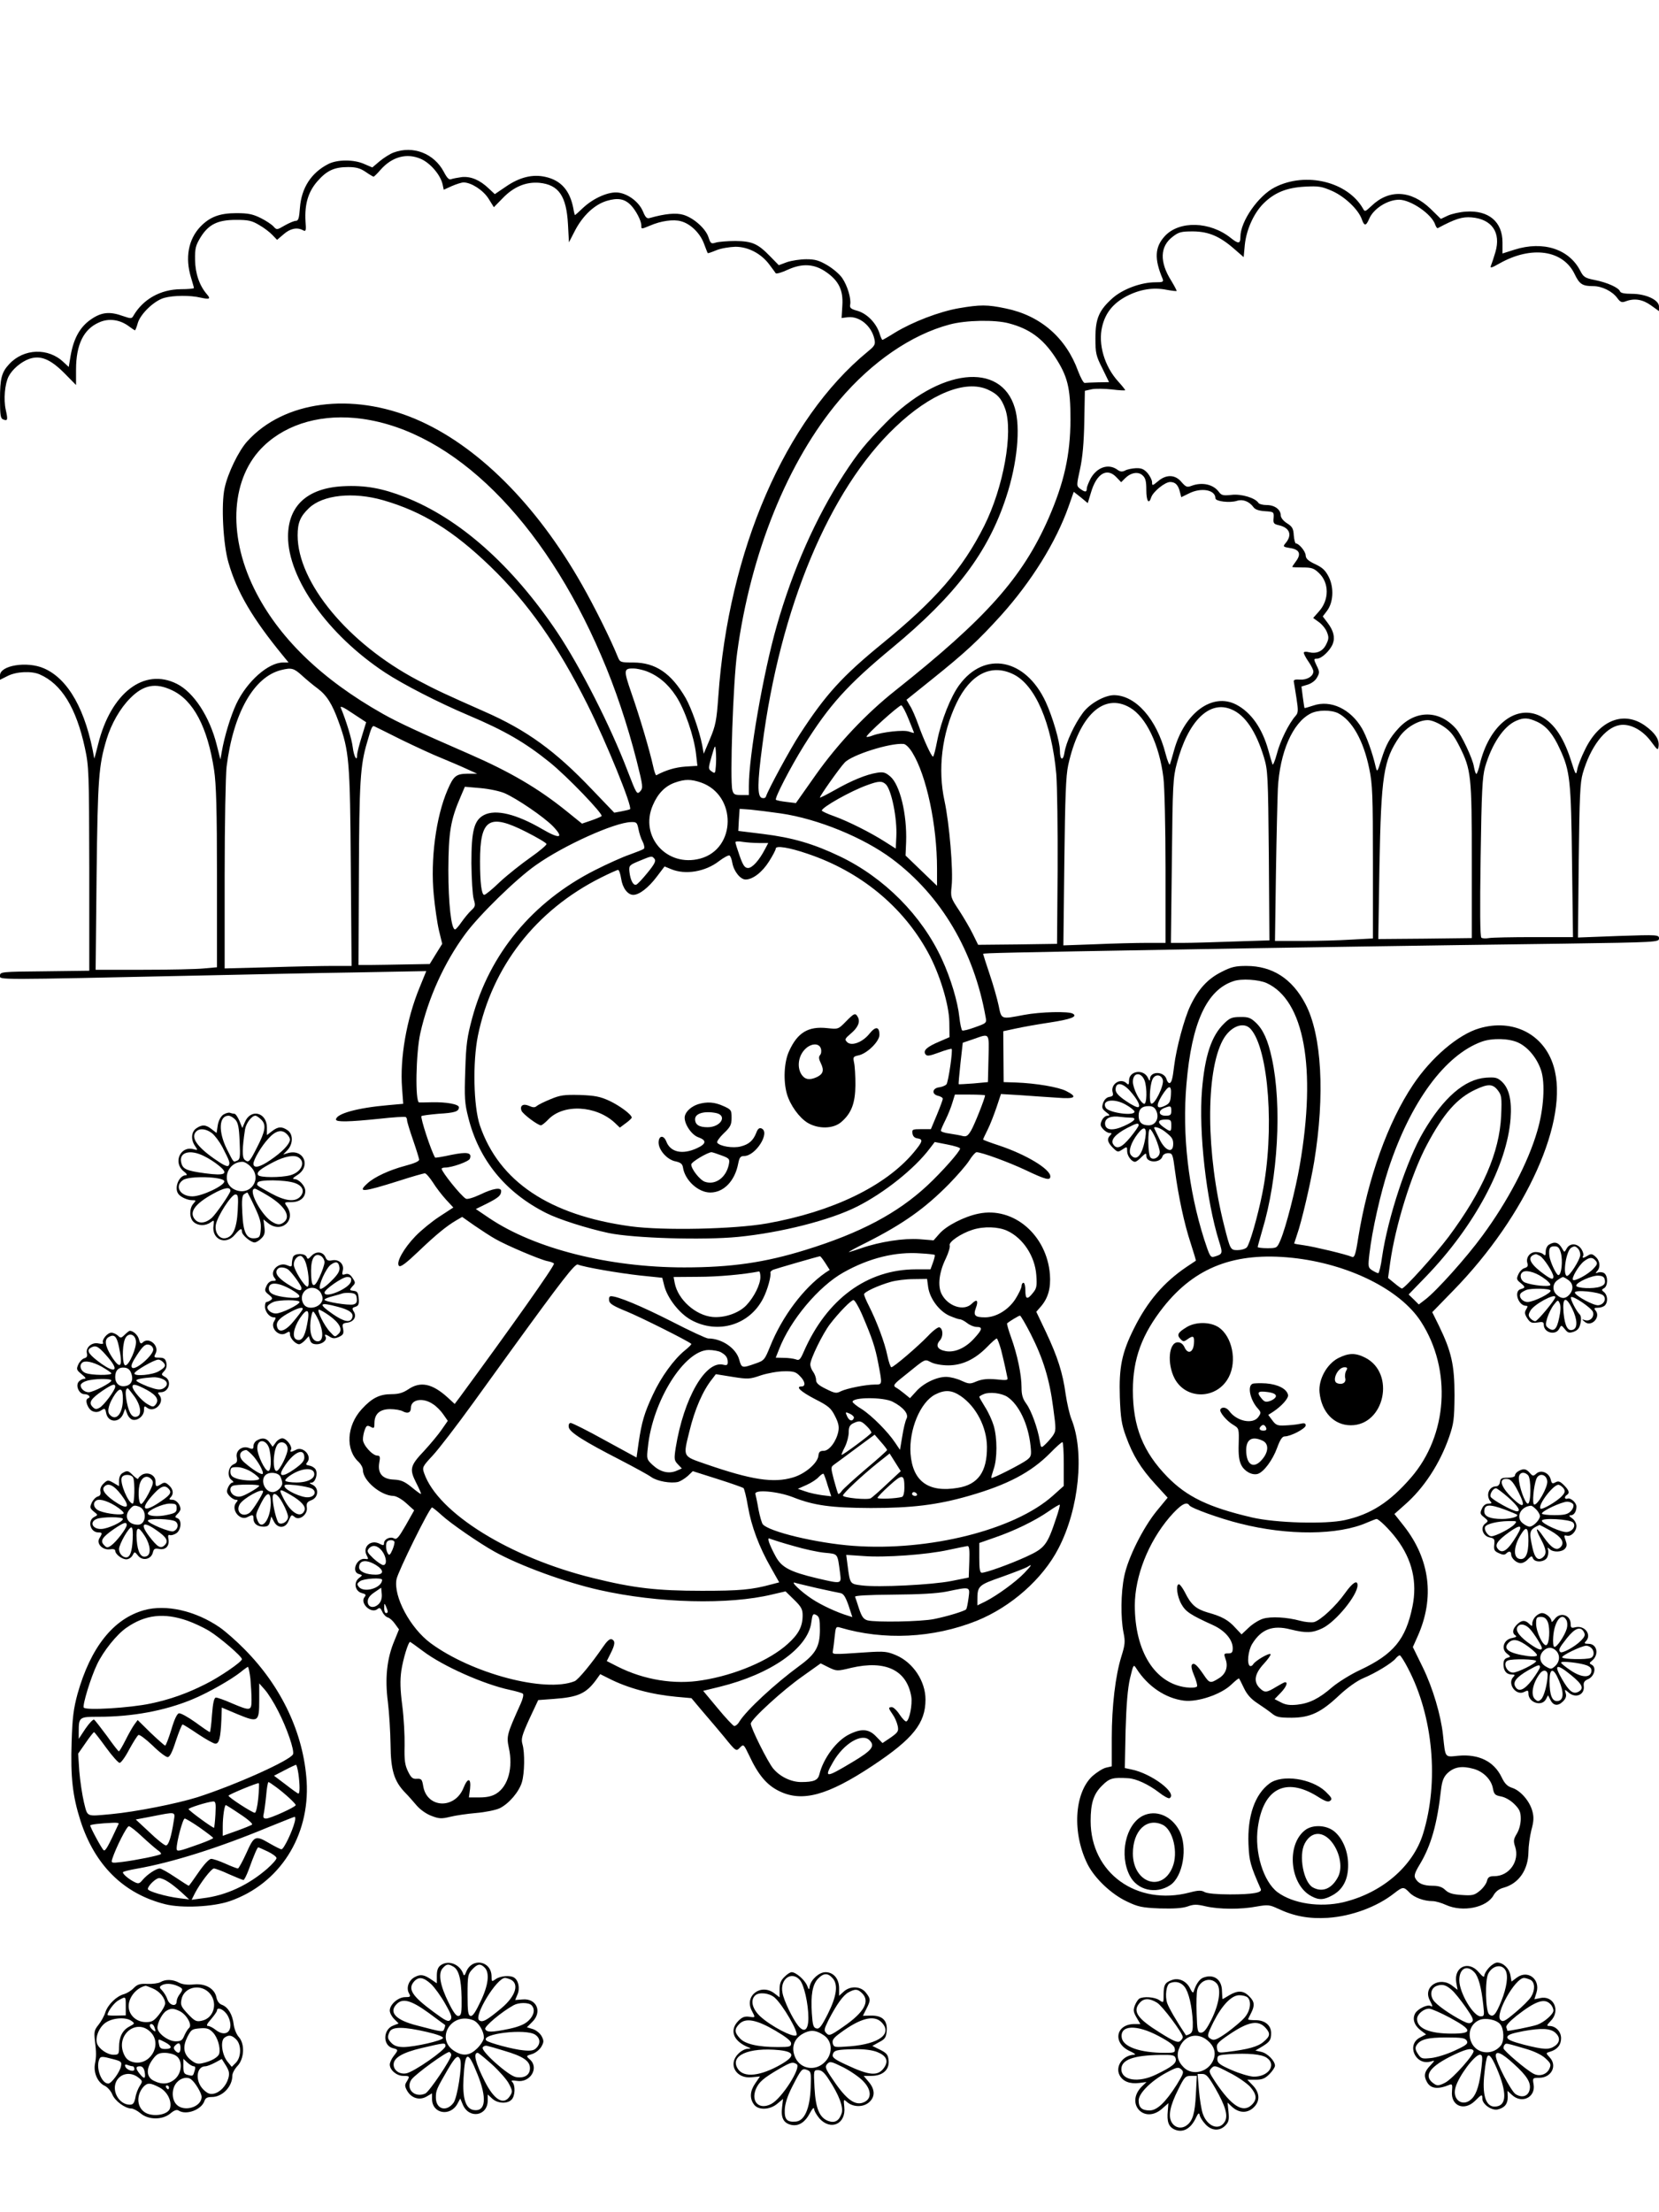 <?xml version="1.0" standalone="no"?>
<!DOCTYPE svg PUBLIC "-//W3C//DTD SVG 20010904//EN"
 "http://www.w3.org/TR/2001/REC-SVG-20010904/DTD/svg10.dtd">
<svg version="1.0" xmlns="http://www.w3.org/2000/svg"
 width="864pt" height="1152pt" viewBox="0 0 864 1152"
 preserveAspectRatio="xMidYMid meet">

<g transform="translate(0,1152) scale(0.1,-0.1)"
fill="#000000" stroke="none">
<path d="M2051 10726 c-18 -6 -51 -27 -73 -45 l-39 -33 -42 18 c-53 24 -140
24 -187 0 -90 -46 -140 -125 -148 -228 -4 -54 -8 -68 -21 -68 -9 0 -35 -11
-58 -24 -41 -24 -42 -24 -59 -5 -9 10 -39 30 -67 44 -41 20 -65 25 -126 25
-88 0 -139 -20 -188 -71 -62 -66 -80 -161 -48 -265 8 -27 15 -51 15 -54 0 -3
-31 -6 -69 -6 -105 -1 -196 -52 -246 -138 -9 -16 -13 -16 -54 -2 -69 25 -112
21 -167 -17 -57 -39 -90 -98 -106 -188 l-10 -60 -27 25 c-79 76 -207 72 -283
-10 -40 -43 -48 -75 -48 -184 0 -82 3 -99 16 -104 24 -9 26 -4 14 50 -12 54
-5 135 15 174 19 37 65 76 107 91 58 20 109 0 183 -74 l61 -62 0 80 c0 130 39
211 120 246 50 23 108 15 155 -20 16 -12 30 -21 32 -21 2 0 9 17 15 39 15 48
86 116 138 130 47 13 135 14 189 1 46 -10 54 -7 33 17 -39 45 -61 108 -62 179
-1 62 3 76 29 119 42 67 89 90 185 90 63 0 82 -4 120 -27 25 -14 56 -38 69
-52 l24 -25 34 29 c34 30 70 38 101 21 15 -8 17 -3 13 47 -5 89 14 153 62 208
49 56 88 74 160 74 41 0 63 -6 91 -25 20 -14 39 -25 42 -25 2 0 19 16 36 36
60 68 137 89 211 56 49 -22 101 -83 112 -132 l6 -28 42 19 c23 10 51 19 61 19
40 0 102 -40 130 -84 l28 -45 47 48 c57 59 121 85 190 79 101 -10 141 -69 149
-216 l5 -94 33 64 c41 77 101 133 164 152 57 17 92 11 124 -21 27 -27 56 -82
56 -107 0 -20 -1 -20 45 -1 57 25 123 34 161 23 50 -13 100 -62 120 -116 10
-26 18 -48 20 -50 1 -2 21 5 45 15 24 10 69 17 99 18 67 0 135 -36 177 -93 15
-20 30 -40 33 -45 4 -4 32 4 64 19 75 34 138 30 199 -13 65 -45 89 -94 84
-173 l-4 -66 32 4 c61 7 124 -45 139 -114 6 -28 2 -35 -36 -66 -429 -353 -724
-1034 -777 -1795 -9 -125 -14 -151 -43 -220 l-33 -78 -8 45 c-15 76 -56 192
-86 245 -75 129 -157 185 -273 185 -65 0 -69 1 -80 28 -36 90 -123 265 -187
377 -238 420 -548 728 -867 863 -333 141 -686 94 -876 -116 -45 -49 -102 -167
-118 -243 -19 -84 -8 -294 20 -389 44 -153 125 -291 286 -487 l27 -33 -29 0
c-77 0 -188 -99 -243 -215 -30 -64 -62 -169 -76 -250 l-7 -40 -19 75 c-37 148
-120 275 -208 319 -171 86 -344 -48 -410 -315 -11 -44 -20 -77 -20 -74 -43
251 -135 415 -263 470 -88 38 -228 15 -228 -37 l0 -23 40 20 c45 23 124 27
167 8 113 -49 190 -174 235 -382 21 -97 22 -124 23 -631 l0 -530 -233 -3
c-226 -2 -232 -3 -232 -23 0 -22 -37 -22 1040 1 234 5 595 13 802 16 l378 7
-35 -86 c-68 -165 -103 -369 -91 -523 l6 -82 -78 -7 c-162 -14 -272 -45 -272
-75 0 -14 70 -12 225 4 72 8 133 12 138 9 4 -2 7 -10 7 -17 0 -7 14 -53 31
-102 17 -49 31 -95 32 -102 1 -9 -24 -20 -73 -33 -80 -21 -161 -58 -197 -92
-53 -48 -25 -46 165 14 68 22 128 39 135 39 7 -1 25 -22 42 -48 16 -26 47 -66
68 -89 l38 -41 -72 -47 c-40 -26 -96 -72 -125 -102 -61 -63 -103 -138 -86
-155 8 -8 37 14 99 73 93 89 148 134 199 164 l31 18 64 -45 c35 -24 84 -56
109 -70 59 -34 232 -107 270 -115 17 -3 33 -9 35 -13 6 -9 -229 -340 -492
-698 l-25 -33 -38 35 c-80 72 -141 84 -204 41 -27 -18 -50 -25 -87 -25 -62 0
-102 -20 -155 -78 -79 -86 -86 -213 -15 -276 11 -11 21 -29 21 -41 0 -55 93
-134 160 -135 14 -1 42 -16 66 -38 l41 -37 -44 -78 c-37 -64 -47 -76 -61 -68
-20 11 -52 -4 -52 -25 0 -12 -4 -13 -21 -4 -47 26 -93 -15 -69 -60 10 -19 9
-21 -8 -18 -44 7 -75 -68 -32 -79 19 -5 19 -6 -2 -22 -28 -24 -18 -68 17 -77
20 -5 23 -9 14 -20 -27 -32 34 -90 67 -63 11 9 16 6 25 -14 6 -14 19 -27 29
-30 9 -2 26 -17 37 -33 l21 -29 -24 -59 c-39 -92 -50 -195 -34 -318 7 -57 13
-157 14 -223 1 -134 19 -191 76 -250 16 -16 43 -47 60 -67 18 -21 50 -44 77
-54 39 -15 52 -16 97 -5 28 7 89 16 136 20 47 4 102 15 123 25 48 24 100 85
115 135 14 46 16 154 3 198 -8 28 -3 46 36 132 l46 98 81 6 c127 9 169 28 222
101 l20 28 42 -21 c101 -52 225 -85 355 -97 l78 -7 47 -56 c26 -31 49 -58 52
-61 3 -3 34 -40 70 -83 63 -78 64 -78 83 -58 20 20 20 19 49 -41 47 -101 92
-154 156 -185 120 -59 252 -23 486 132 211 140 276 221 276 345 0 95 -64 192
-152 230 -47 20 -62 22 -153 16 -191 -13 -180 -13 -177 9 2 11 6 44 9 73 5 49
7 53 27 47 229 -68 485 -56 713 35 178 72 344 218 426 378 107 206 136 501 67
672 -10 25 -23 83 -30 129 -15 112 -42 195 -102 323 l-51 107 26 30 c36 43 50
94 45 164 -16 206 -190 355 -372 317 -74 -15 -168 -63 -204 -105 l-30 -34 -74
6 c-80 6 -206 -13 -303 -47 -32 -11 -61 -20 -64 -20 -3 1 39 24 94 51 189 96
302 176 427 303 43 44 91 99 106 123 15 24 32 43 38 43 26 0 166 -51 257 -94
103 -49 127 -55 127 -32 0 38 -126 114 -267 161 -46 15 -83 29 -83 31 0 3 11
26 24 52 13 26 33 78 46 116 l23 69 101 -6 c55 -4 140 -10 189 -13 98 -8 112
3 49 35 -40 20 -155 40 -261 44 l-64 2 -1 132 -1 133 65 14 c36 8 115 22 175
31 112 17 148 31 123 46 -21 14 -170 10 -255 -6 -121 -23 -117 -25 -132 48 -7
34 -28 108 -47 164 -19 56 -34 104 -34 106 0 4 137 7 990 22 381 7 1398 23
2033 31 487 7 497 8 497 27 0 19 -5 20 -211 13 l-211 -8 4 399 c4 335 7 407
21 456 40 138 115 237 191 251 54 10 121 -25 166 -87 33 -45 35 -46 38 -22 4
34 -18 68 -69 105 -112 81 -241 30 -315 -125 -19 -38 -37 -84 -40 -103 -6 -32
-8 -29 -34 53 -41 126 -95 200 -169 231 -125 52 -257 -59 -304 -255 -6 -28
-15 -51 -18 -51 -4 0 -9 17 -13 38 -6 41 -65 166 -93 197 -86 98 -210 99 -299
3 -46 -50 -66 -86 -90 -163 -20 -65 -22 -68 -29 -40 -17 75 -49 163 -72 202
-59 101 -163 150 -253 119 -24 -8 -45 -14 -46 -13 -1 1 -5 27 -9 57 l-7 55 33
10 c19 6 40 21 48 37 14 24 14 30 -2 62 -16 34 -16 36 2 36 24 0 68 42 82 77
13 34 4 69 -27 110 l-25 33 22 29 c33 44 37 119 10 175 -18 36 -33 50 -71 68
-37 17 -49 29 -50 45 0 21 -35 63 -51 63 -4 0 -9 19 -11 42 -2 36 -8 46 -35
63 -19 12 -32 28 -33 41 0 31 -32 54 -73 54 -20 0 -39 5 -43 11 -16 26 -89 48
-140 42 -43 -5 -53 -2 -65 14 -29 41 -88 54 -144 33 -23 -9 -29 -6 -52 20 -32
39 -79 41 -122 4 -29 -24 -31 -25 -31 -5 0 11 -11 32 -23 47 -19 21 -32 27
-61 26 -20 -1 -45 -6 -56 -12 -16 -8 -26 -7 -42 5 -46 32 -104 12 -137 -45
-11 -21 -21 -45 -21 -54 0 -20 -9 -20 -35 -1 -19 15 -19 16 0 103 13 60 20
136 22 247 l3 160 36 8 c20 4 67 3 105 -1 38 -5 69 -6 69 -4 0 3 -16 23 -36
45 -72 79 -106 195 -84 286 17 72 57 121 126 158 69 36 139 48 209 34 27 -5
51 -8 53 -6 1 1 -11 25 -28 53 -62 98 -59 179 7 229 32 25 45 28 107 28 82 -1
140 -26 217 -94 l46 -40 6 64 c8 78 46 164 97 215 57 57 121 83 216 88 72 4
88 1 143 -23 66 -30 135 -96 153 -146 13 -37 22 -37 38 0 22 54 96 101 157
101 62 -1 171 -76 188 -131 4 -11 10 -19 13 -17 92 49 127 60 176 56 106 -9
154 -79 124 -181 -8 -28 -19 -60 -23 -70 -6 -15 2 -13 46 12 166 93 330 69
390 -57 25 -52 40 -62 97 -62 45 0 99 -27 124 -61 17 -23 24 -26 45 -18 45 17
88 10 131 -21 l42 -30 0 24 c0 34 -68 66 -142 66 -38 0 -58 4 -61 13 -7 19
-66 46 -132 59 -50 10 -58 15 -75 48 -58 113 -193 157 -342 110 -34 -11 -63
-20 -63 -20 0 0 0 26 0 58 0 107 -72 168 -190 160 -33 -2 -76 -12 -95 -21
l-36 -17 -54 53 c-101 97 -216 103 -308 14 -31 -29 -34 -31 -43 -14 -80 141
-298 194 -459 112 -87 -44 -180 -178 -180 -259 0 -36 -10 -37 -49 -6 -109 88
-270 92 -345 10 -52 -57 -55 -118 -11 -222 6 -16 1 -18 -38 -18 -74 0 -168
-35 -221 -81 -72 -64 -91 -107 -91 -210 0 -78 3 -92 36 -157 l35 -72 -58 -1
c-32 -1 -63 -2 -69 -3 -6 -1 -21 27 -34 61 -63 174 -196 290 -378 327 -95 20
-132 20 -243 1 -103 -18 -240 -71 -331 -126 -35 -22 -65 -39 -67 -39 -3 0 -10
16 -16 36 -18 53 -64 100 -113 115 -37 10 -43 16 -39 34 5 31 -14 96 -41 136
-12 19 -47 49 -77 67 -44 26 -65 32 -111 32 -31 0 -76 -7 -100 -15 l-43 -16
-45 46 c-64 66 -93 79 -181 80 -41 0 -87 -4 -101 -8 -25 -8 -28 -6 -39 27 -14
45 -77 101 -130 117 -39 12 -97 6 -175 -16 -16 -5 -23 2 -36 33 -20 49 -76 92
-128 99 -49 7 -130 -28 -185 -80 -21 -20 -40 -37 -41 -37 -2 0 -6 16 -9 35
-18 93 -64 146 -146 164 -66 15 -134 -2 -204 -50 l-59 -40 -31 29 c-47 45 -93
64 -140 60 -22 -3 -48 -8 -56 -11 -11 -5 -22 6 -39 39 -51 95 -159 137 -260
100z m3204 -890 c106 -28 175 -78 239 -174 66 -101 81 -160 81 -327 -1 -186
-33 -328 -115 -516 -136 -308 -324 -519 -796 -894 -153 -121 -299 -276 -414
-438 l-105 -149 -49 6 c-27 3 -51 8 -55 11 -8 8 77 172 145 281 133 213 227
317 460 510 331 274 500 497 594 785 58 175 76 363 45 465 -72 243 -393 206
-672 -78 -108 -110 -144 -155 -218 -268 -146 -225 -267 -498 -350 -790 -70
-245 -145 -677 -145 -832 l0 -48 -40 0 c-34 0 -40 3 -46 26 -13 53 4 564 25
714 70 520 264 999 533 1317 169 199 374 340 573 393 84 23 238 26 310 6z
m-110 -345 c50 -23 70 -45 90 -100 43 -122 -9 -410 -110 -611 -113 -224 -252
-384 -530 -611 -209 -171 -294 -264 -430 -473 -50 -77 -164 -287 -176 -324 -3
-8 -11 -10 -22 -7 -23 9 -23 77 3 272 92 717 349 1333 693 1659 182 174 366
248 482 195z m-3259 -152 c476 -66 943 -528 1245 -1233 73 -168 137 -361 185
-549 33 -132 34 -140 18 -158 -17 -18 -19 -14 -65 105 -89 234 -247 544 -368
725 -234 348 -508 591 -791 702 -120 47 -209 63 -324 57 -185 -10 -285 -101
-286 -261 0 -220 207 -512 505 -709 96 -63 279 -157 435 -223 189 -80 294
-141 422 -244 91 -73 282 -272 271 -281 -5 -4 -29 -14 -55 -23 l-47 -16 -83
67 c-144 116 -290 202 -503 295 -264 115 -370 164 -450 209 -323 182 -548 401
-672 654 -140 286 -119 581 52 743 124 118 309 168 511 140z m3929 -305 l24
-25 20 20 c30 30 68 37 91 16 16 -14 20 -31 20 -77 0 -57 13 -77 25 -39 9 30
72 81 99 81 27 0 42 -15 51 -52 l7 -27 39 19 c64 33 139 20 139 -25 0 -16 75
-25 112 -13 30 10 64 -3 86 -33 8 -12 28 -19 60 -21 46 -3 47 -4 45 -35 -3
-28 1 -32 27 -38 58 -13 72 -52 33 -96 -12 -15 -10 -17 26 -23 48 -7 59 -30
31 -68 -11 -15 -20 -28 -20 -30 0 -2 25 -3 54 -3 47 0 59 -4 85 -29 54 -51 54
-140 0 -200 l-30 -34 29 -21 c16 -11 35 -34 42 -51 11 -27 11 -37 -3 -65 -18
-37 -50 -51 -92 -41 -14 4 -25 2 -25 -3 0 -6 11 -27 25 -47 14 -20 25 -43 25
-50 0 -25 -32 -45 -69 -43 -25 2 -35 -1 -33 -10 1 -7 8 -46 14 -87 10 -64 9
-76 -4 -91 -36 -40 -81 -132 -98 -198 -10 -38 -21 -63 -23 -55 -3 8 -13 42
-22 75 -32 114 -90 196 -167 236 -124 64 -269 -43 -323 -236 -9 -33 -19 -67
-22 -75 -2 -8 -13 17 -23 56 -46 179 -155 303 -268 304 -49 0 -128 -44 -163
-93 -44 -59 -87 -153 -95 -205 -7 -47 -24 -41 -24 9 0 46 -38 176 -74 254
-105 226 -318 268 -450 88 -45 -61 -94 -185 -115 -290 -9 -46 -18 -83 -22 -83
-8 0 -48 87 -76 165 -14 39 -33 84 -44 100 l-18 31 132 106 c177 142 242 203
360 333 159 177 286 381 352 567 l27 77 37 -29 36 -30 17 56 c29 99 84 131
133 78z m-3819 -119 c204 -59 364 -158 557 -344 196 -189 352 -411 507 -721
98 -196 236 -535 221 -544 -3 -2 -23 -7 -44 -11 l-38 -7 -116 121 c-191 201
-340 309 -561 406 -201 89 -247 110 -347 163 -362 191 -625 509 -625 754 0 66
14 99 59 142 72 69 230 86 387 41z m-423 -913 c23 -21 59 -51 81 -67 48 -36
76 -81 109 -172 56 -154 60 -205 64 -760 l4 -513 -98 0 c-54 0 -203 -3 -330
-7 l-233 -6 0 484 c0 270 5 521 10 566 35 280 142 469 285 504 53 13 65 10
108 -29z m1790 24 c63 -23 115 -66 157 -130 46 -69 95 -212 105 -303 l7 -61
-63 -4 c-53 -4 -100 -18 -151 -45 -3 -2 -11 20 -17 49 -18 81 -68 251 -112
377 -42 122 -42 131 11 130 14 0 42 -6 63 -13z m1914 -17 c114 -55 200 -254
224 -519 5 -63 8 -288 7 -500 l-3 -385 -205 -3 -206 -2 -27 55 c-15 31 -48 87
-72 124 -44 66 -45 70 -39 127 9 82 -12 327 -37 443 -36 165 -14 349 62 509
73 152 181 207 296 151z m-4382 -83 c112 -52 186 -192 220 -416 11 -73 15
-204 15 -561 l0 -466 -67 -6 c-38 -4 -180 -7 -317 -7 l-248 0 5 493 c6 506 11
570 52 707 25 82 71 162 123 214 69 70 132 82 217 42z m4990 -91 c84 -49 153
-193 174 -365 6 -46 11 -259 11 -472 l0 -388 -98 0 c-55 0 -174 -3 -266 -7
l-168 -6 5 434 c4 339 8 449 20 504 57 260 186 380 322 300z m-4001 -151 c-13
-41 -24 -84 -24 -95 0 -39 -17 -9 -23 40 -5 42 -33 135 -62 205 -6 12 14 4 62
-29 l70 -46 -23 -75z m2848 91 c15 -37 28 -69 28 -71 0 -2 -11 1 -25 6 -28 11
-141 -2 -190 -20 -15 -6 -30 -9 -32 -7 -7 7 171 167 181 164 6 -2 23 -34 38
-72z m1681 51 c71 -29 128 -114 169 -248 21 -69 22 -94 26 -514 l3 -441 -188
-6 c-103 -4 -219 -7 -257 -7 l-68 0 5 428 c4 395 6 433 26 507 58 220 169 330
284 281z m556 -20 c73 -38 132 -142 162 -289 17 -81 19 -138 19 -488 l0 -396
-112 -6 c-62 -4 -177 -7 -256 -7 l-142 0 5 353 c3 193 8 392 10 440 10 190 77
343 170 391 38 20 107 20 144 2z m1037 -45 c47 -22 83 -64 118 -142 53 -114
58 -164 63 -586 l5 -393 -205 0 c-112 0 -217 -2 -233 -5 -16 -3 -34 -2 -39 2
-7 5 -8 144 -4 418 5 345 9 419 23 470 35 120 96 212 161 241 40 18 63 17 111
-5z m-490 -23 c39 -26 56 -48 85 -105 61 -122 64 -152 64 -598 l0 -400 -244
-3 -243 -2 6 377 c9 476 21 555 105 677 34 48 98 86 147 86 19 0 51 -13 80
-32z m-5426 -70 c74 -36 169 -80 210 -96 41 -17 100 -42 130 -56 l55 -25 -51
0 c-59 -1 -72 -12 -103 -84 -61 -141 -90 -364 -72 -547 6 -63 18 -147 27 -185
l17 -70 -33 -53 -32 -52 -119 -2 c-65 -1 -149 -3 -185 -3 l-67 0 2 470 c2 483
7 569 43 690 22 78 27 87 37 83 4 -2 68 -33 141 -70z m2662 -68 c73 -119 128
-376 128 -604 l0 -89 -82 79 -82 79 3 70 c5 145 -32 299 -83 342 -25 21 -36
24 -68 19 -57 -9 -134 -41 -220 -90 -43 -24 -78 -42 -78 -39 0 9 103 155 129
182 37 40 236 103 306 97 11 0 31 -19 47 -46z m-1024 -70 c-3 -38 -4 -40 -22
-27 -18 13 -18 15 0 78 18 62 19 63 22 27 2 -21 2 -56 0 -78z m-77 -85 c187
-66 184 -345 -4 -396 -174 -47 -318 115 -247 278 26 61 64 100 116 118 51 18
82 18 135 0z m963 -10 c29 -30 59 -177 54 -272 l-3 -62 -55 35 c-75 48 -192
107 -267 134 -35 12 -63 26 -63 29 0 17 151 102 235 132 62 23 79 23 99 4z
m-1985 -46 c65 -29 200 -121 249 -170 62 -64 39 -71 -55 -16 -134 78 -241 104
-302 73 -52 -27 -66 -81 -66 -251 1 -82 6 -167 12 -187 10 -33 9 -39 -13 -59
-13 -12 -35 -39 -50 -60 -15 -22 -30 -39 -34 -39 -20 0 -35 135 -35 310 1 196
11 260 65 384 l21 49 81 -7 c46 -4 102 -16 127 -27z m1438 -105 c192 -28 429
-125 578 -236 256 -191 427 -480 488 -824 6 -31 5 -32 -54 -53 -32 -12 -63
-20 -68 -17 -4 3 -11 35 -15 71 -8 78 -45 202 -91 301 -104 226 -299 423 -530
534 -138 66 -247 98 -400 117 l-130 16 3 58 4 57 56 -4 c32 -3 103 -12 159
-20z m-1327 -96 c57 -29 105 -57 106 -63 2 -5 -36 -37 -83 -70 -47 -33 -119
-90 -159 -127 -39 -38 -76 -68 -82 -68 -14 0 -22 62 -22 175 0 221 47 251 240
153z m585 15 c4 -21 13 -50 22 -66 8 -16 11 -33 6 -37 -4 -4 -37 -17 -73 -30
-36 -12 -118 -49 -183 -82 -323 -164 -547 -434 -638 -770 -26 -97 -32 -136
-36 -273 -5 -142 -3 -171 16 -245 55 -220 193 -390 406 -497 65 -33 213 -80
325 -104 131 -27 492 -38 675 -20 222 22 479 87 619 158 141 71 299 197 378
302 l26 34 66 -13 c36 -7 66 -16 66 -21 0 -15 -96 -123 -170 -192 -157 -146
-350 -248 -635 -336 -213 -66 -387 -91 -632 -91 -391 0 -777 97 -1014 256
l-71 48 59 29 c59 30 73 42 73 65 0 20 -42 14 -108 -18 -36 -17 -69 -27 -76
-22 -26 15 -126 140 -126 156 0 3 8 6 18 6 36 0 123 31 129 46 12 32 -13 37
-97 20 -45 -10 -83 -16 -84 -14 -21 34 -78 209 -71 216 3 3 43 8 88 12 86 5
107 12 107 34 0 16 -67 28 -143 26 -29 -1 -58 -1 -64 -1 -22 2 -17 258 6 361
41 183 125 368 234 516 71 97 266 288 368 359 145 103 410 222 495 224 29 1
32 -2 39 -36z m628 -73 l48 0 -17 -32 c-30 -58 -66 -98 -88 -98 -17 0 -26 12
-44 63 -12 34 -22 66 -22 71 0 5 17 6 38 2 20 -3 58 -6 85 -6z m253 -56 c274
-92 496 -274 627 -514 60 -109 110 -272 111 -363 l1 -78 -53 -23 c-64 -27 -85
-46 -73 -65 8 -12 19 -11 71 8 34 13 64 21 66 19 7 -8 -17 -172 -27 -185 -6
-6 -22 -13 -37 -15 -36 -4 -42 -35 -8 -44 14 -3 26 -10 26 -16 0 -5 -14 -43
-31 -84 l-31 -74 -50 0 c-46 0 -49 -2 -46 -22 2 -15 11 -24 26 -26 31 -5 28
-16 -20 -74 -148 -176 -423 -308 -764 -369 -170 -30 -540 -38 -710 -15 -423
58 -685 233 -785 526 -33 99 -38 328 -10 467 74 360 302 653 641 823 44 22 84
40 89 40 5 0 12 -21 16 -46 7 -48 34 -84 63 -84 31 0 79 37 122 94 l41 54 34
-14 c74 -31 178 -14 250 42 25 19 50 32 54 29 5 -2 12 -20 15 -39 8 -44 42
-86 69 -86 37 0 86 37 122 94 19 30 35 60 35 67 0 17 70 6 166 -27z m-797 -27
c8 -10 0 -27 -37 -72 -26 -32 -52 -60 -59 -62 -15 -5 -30 23 -35 67 -3 33 -1
35 52 57 65 27 65 27 79 10z m1739 -1039 l-3 -123 -75 -7 c-41 -3 -76 -5 -77
-4 -2 1 3 50 9 109 l12 107 56 19 c86 30 81 36 78 -101z m-18 -192 c0 -15 -55
-153 -72 -182 -17 -29 -25 -34 -44 -30 -13 4 -44 9 -69 13 -25 3 -45 10 -45
15 0 5 11 30 24 56 13 26 29 66 36 90 l13 42 79 0 c43 0 78 -2 78 -4z m115
-705 c83 -38 145 -133 152 -231 4 -56 2 -69 -17 -92 -30 -38 -40 -35 -40 12 0
22 -4 40 -10 40 -5 0 -10 -8 -10 -18 0 -9 -15 -40 -32 -67 -37 -57 -101 -95
-158 -95 -53 0 -62 10 -48 48 15 40 6 50 -21 23 -41 -41 -124 -14 -157 50 -22
43 -13 115 22 186 14 30 23 60 20 68 -6 18 59 62 119 81 59 19 134 16 180 -5z
m-377 -126 c2 -2 -2 -20 -9 -39 l-13 -36 -76 0 c-254 0 -465 -155 -585 -431
-17 -39 -23 -45 -40 -38 -11 4 -39 8 -62 8 l-43 1 17 43 c58 152 207 329 336
401 133 75 272 109 402 99 39 -2 72 -6 73 -8z m-570 -42 l23 -36 -23 -15
c-113 -79 -225 -228 -287 -383 -29 -71 -31 -74 -78 -90 -68 -24 -71 -24 -83
20 -16 60 -90 111 -162 111 -10 0 -96 40 -191 89 -160 81 -280 131 -315 131
-8 0 -12 -8 -10 -22 2 -17 22 -29 93 -58 73 -30 315 -151 335 -168 3 -2 -12
-17 -33 -34 -57 -46 -124 -138 -167 -231 -44 -94 -58 -141 -74 -249 l-11 -78
-165 90 c-90 50 -170 90 -178 90 -8 0 -12 -9 -10 -22 4 -26 76 -72 267 -170
73 -38 147 -78 163 -90 32 -22 101 -34 140 -25 13 4 35 18 50 31 l26 25 129
-41 c70 -22 131 -44 135 -47 4 -4 15 -46 23 -95 18 -105 59 -213 119 -318 l44
-78 -38 -10 c-106 -29 -168 -34 -365 -34 -234 0 -355 14 -565 66 -433 106
-809 339 -881 546 -11 31 -9 35 44 92 31 33 127 158 213 277 87 120 176 243
198 274 264 364 330 449 345 444 34 -14 215 -45 324 -57 l116 -12 10 -40 c16
-65 78 -145 139 -179 139 -77 306 -28 377 113 22 43 42 115 37 133 -1 4 6 11
15 15 16 6 229 68 243 70 3 1 15 -15 28 -35z m-338 -73 c0 -39 -33 -105 -73
-147 -39 -41 -114 -67 -177 -61 -88 9 -179 90 -196 176 l-6 32 128 1 c102 0
235 12 317 28 4 0 7 -13 7 -29z m874 -54 c9 -59 57 -123 109 -147 23 -10 48
-19 55 -19 8 0 25 -9 39 -20 14 -11 36 -20 49 -20 33 0 30 -13 -11 -58 -45
-51 -103 -77 -150 -68 -43 8 -54 29 -30 56 18 20 17 61 -3 68 -7 2 -34 -18
-60 -46 -53 -55 -178 -162 -190 -162 -4 0 -14 28 -21 62 -13 65 -55 177 -96
258 -14 27 -25 54 -25 60 0 12 73 46 140 65 25 7 77 14 116 14 l72 1 6 -44z
m-346 -138 c55 -128 70 -174 86 -258 21 -111 22 -110 -17 -110 -48 0 -147 -20
-178 -35 -23 -12 -31 -11 -77 12 -39 19 -52 31 -52 47 0 12 -7 31 -15 42 -8
10 -15 28 -15 39 0 28 64 159 102 209 46 60 110 126 123 126 6 0 26 -33 43
-72z m880 -105 c65 -128 98 -236 117 -384 16 -116 15 -120 -3 -147 -11 -15
-29 -35 -40 -45 -20 -19 -21 -18 -27 20 -11 67 -45 159 -70 193 -19 26 -25 46
-25 86 0 66 -22 170 -54 259 -14 38 -23 71 -21 74 9 8 60 40 67 40 3 1 29 -43
56 -96z m-155 -80 c8 -32 18 -74 22 -93 4 -19 9 -43 11 -52 5 -16 -2 -17 -58
-11 -46 4 -73 1 -101 -10 -35 -15 -40 -15 -80 3 -23 11 -59 20 -80 20 -50 0
-120 -34 -157 -77 l-31 -34 -28 23 c-16 13 -36 28 -46 33 -16 10 -10 18 50 65
109 88 99 83 134 66 17 -9 55 -16 89 -16 73 0 139 31 202 95 24 25 47 45 51
45 3 0 13 -26 22 -57z m-1460 -14 c27 -15 37 -28 37 -53 0 -14 -5 -17 -22 -13
-93 25 -207 -173 -249 -432 -9 -59 -8 -66 11 -86 l21 -22 -30 -13 c-40 -16
-83 -5 -122 31 -31 29 -32 31 -25 92 24 242 191 507 317 507 22 0 50 -5 62
-11z m412 -124 c28 -27 33 -55 9 -55 -33 0 -4 -27 71 -66 69 -35 83 -47 103
-87 18 -35 23 -55 18 -81 -10 -51 -47 -101 -76 -101 -20 0 -26 -6 -28 -27 -5
-38 -70 -94 -133 -112 -101 -30 -214 -13 -454 70 -121 42 -118 35 -85 169 28
116 70 213 119 274 l19 25 87 -14 c81 -13 90 -12 148 8 34 11 88 21 120 21 49
1 62 -3 82 -24z m840 -106 c79 -55 134 -161 135 -263 1 -130 -46 -197 -152
-214 -153 -26 -235 34 -246 178 -9 125 51 268 128 308 51 26 87 24 135 -9z
m241 -3 c60 -40 109 -141 121 -255 5 -48 4 -56 -18 -73 -27 -21 -181 -100
-186 -94 -2 1 4 22 12 46 19 54 19 162 0 226 -8 27 -28 71 -45 97 -16 26 -30
50 -30 53 0 2 10 9 23 14 30 13 92 6 123 -14z m-598 -25 c57 -29 86 -65 73
-89 -6 -11 -16 -52 -22 -91 l-12 -71 -25 37 c-37 56 -120 140 -174 175 -27 16
-48 34 -48 38 0 25 160 25 208 1z m-2393 -13 c18 -11 42 -36 54 -54 l23 -33
-32 -46 c-17 -25 -58 -74 -90 -109 -75 -79 -79 -96 -42 -169 16 -31 27 -57 24
-57 -3 0 -25 16 -49 36 -36 29 -54 37 -91 39 -60 2 -86 32 -77 87 6 31 4 38
-10 38 -25 0 -75 55 -75 84 0 13 4 36 10 51 8 22 13 24 30 15 18 -10 20 -8 20
19 0 48 28 73 82 73 25 0 56 -5 67 -12 25 -13 41 -6 41 19 0 44 63 55 115 19z
m2192 -72 c-7 -20 -24 -16 -35 8 -11 24 -10 25 14 14 13 -6 23 -16 21 -22z
m67 -43 c15 -14 25 -30 24 -34 -3 -9 -151 -119 -155 -115 -2 1 6 20 17 41 11
22 20 56 20 76 0 27 5 38 23 47 33 16 42 14 71 -15z m106 -124 c0 -3 -50 -48
-111 -99 -61 -52 -117 -103 -125 -114 -7 -11 -16 -18 -19 -15 -2 3 -12 35 -22
72 -17 66 -17 67 2 81 11 8 63 46 115 85 l95 70 32 -37 c18 -20 33 -40 33 -43z
m920 -73 l0 -114 -57 -51 c-199 -178 -645 -290 -1039 -261 -191 14 -441 74
-472 113 -5 7 -15 41 -22 77 -6 36 -14 72 -16 80 -6 25 116 14 194 -16 110
-44 201 -56 407 -57 214 0 346 16 510 63 202 58 324 122 425 224 30 31 58 56
63 56 4 0 7 -51 7 -114z m-921 -104 c-39 -37 -77 -70 -84 -74 -16 -10 -145 2
-145 14 0 11 99 104 180 169 l63 50 29 -46 29 -46 -72 -67z m-308 -9 l18 -55
-49 6 c-27 4 -66 12 -87 20 l-38 13 45 20 c25 11 54 30 64 42 11 11 22 19 25
16 3 -3 13 -31 22 -62z m399 -11 c0 -25 -5 -44 -12 -47 -29 -9 -128 -13 -128
-5 0 4 28 34 62 64 68 62 78 61 78 -12z m65 -32 c3 -5 -1 -10 -9 -10 -9 0 -16
5 -16 10 0 6 4 10 9 10 6 0 13 -4 16 -10z m725 -127 c-46 -139 -59 -155 -152
-198 -87 -40 -212 -85 -235 -85 -10 0 -13 20 -13 78 l0 77 80 28 c102 35 209
87 280 136 30 21 57 37 59 35 2 -2 -6 -34 -19 -71z m-3199 16 c43 -40 193
-144 274 -189 131 -73 372 -161 547 -200 306 -69 673 -78 900 -23 l69 16 44
-43 c38 -37 45 -50 45 -82 0 -58 -21 -98 -78 -149 -95 -86 -274 -162 -445
-189 -144 -24 -303 2 -440 71 l-57 29 20 40 c24 47 25 66 5 74 -10 3 -25 -11
-46 -42 -56 -82 -128 -170 -147 -177 -153 -61 -534 40 -749 198 -107 79 -195
244 -178 333 7 39 172 374 185 374 3 0 27 -19 51 -41z m1833 -160 c54 -16 127
-32 162 -35 70 -7 65 -1 79 -106 7 -57 10 -57 -119 -27 -143 34 -186 57 -217
115 -15 27 -30 60 -34 73 -6 21 -5 23 11 16 11 -4 63 -21 118 -36z m-2080 23
c2 -4 -2 -23 -10 -42 -12 -27 -17 -32 -24 -20 -11 17 -13 54 -3 63 9 9 31 9
37 -1z m-65 -48 c24 -31 28 -74 7 -74 -8 0 -31 16 -52 35 -30 29 -35 37 -24
50 19 23 46 18 69 -11z m3059 -56 l-3 -83 -90 -18 c-100 -20 -381 -34 -467
-23 -62 8 -61 6 -74 105 l-7 54 89 -6 c111 -9 332 7 444 32 47 10 91 19 98 20
10 1 12 -19 10 -81z m-3090 -18 c43 -27 42 -50 -2 -50 -49 0 -86 16 -86 38 0
38 37 43 88 12z m3377 -41 c-46 -48 -142 -117 -202 -148 l-43 -21 0 24 c0 78
3 81 129 125 64 23 123 46 131 51 28 18 24 10 -15 -31z m-3345 -36 c-1 -42
-93 -70 -121 -37 -11 14 -10 18 6 30 19 14 115 20 115 7z m2265 -43 c55 -12
110 -24 122 -26 16 -3 26 -19 42 -64 l20 -61 -22 7 c-60 18 -141 56 -189 88
-55 36 -115 93 -88 84 8 -3 60 -15 115 -28z m-2281 -81 c-25 -27 -59 -21 -59
11 0 17 11 32 35 48 l35 24 3 -32 c2 -20 -3 -39 -14 -51z m3070 29 c-4 -29 -9
-56 -13 -59 -9 -9 -96 -36 -166 -50 -66 -14 -304 -18 -347 -7 -21 6 -30 19
-44 60 -9 29 -19 58 -21 63 -2 6 69 10 199 11 139 1 227 6 278 16 125 26 122
27 114 -34z m-3025 -70 c1 -5 -3 -8 -9 -8 -5 0 -10 12 -9 28 0 24 1 25 9 7 5
-11 9 -23 9 -27z m2251 -94 c0 -89 -22 -127 -107 -189 -127 -93 -276 -231
-313 -291 -8 -14 -20 -23 -27 -22 -6 2 -45 43 -86 93 l-75 90 86 21 c267 66
459 201 477 334 6 45 9 49 26 40 16 -9 19 -22 19 -76z m-2066 -113 c102 -77
315 -172 451 -201 33 -7 64 -16 68 -20 5 -4 0 -27 -11 -51 -72 -160 -75 -169
-62 -231 23 -104 -4 -200 -65 -238 -22 -14 -50 -20 -87 -20 l-56 0 6 45 c6 57
-12 60 -34 5 -45 -113 -191 -107 -210 9 -6 35 -9 39 -33 38 -21 -2 -30 5 -46
38 -16 33 -20 57 -18 135 1 52 -4 146 -12 208 -11 84 -12 131 -5 182 9 60 36
150 46 150 1 0 32 -22 68 -49z m2230 -86 c178 41 289 -12 312 -151 6 -40 -9
-119 -25 -128 -5 -3 -20 12 -35 34 -14 22 -33 40 -41 40 -20 0 -19 -5 4 -38
11 -15 22 -41 26 -59 6 -28 2 -34 -36 -61 l-43 -29 -32 33 c-38 41 -77 44
-140 13 -67 -32 -137 -126 -157 -210 -8 -30 -29 -39 -95 -39 -52 0 -110 28
-145 70 -28 33 -117 212 -117 234 0 22 167 175 270 247 l94 67 42 -21 c42 -20
44 -20 118 -2z m94 -377 c31 -31 14 -53 -92 -116 -137 -82 -146 -82 -97 3 55
96 150 152 189 113z"/>
<path d="M4405 6200 c-39 -40 -40 -40 -96 -34 -100 11 -156 -23 -200 -121 -26
-57 -30 -154 -11 -221 17 -59 64 -124 108 -151 56 -33 132 -32 174 3 54 46 74
98 75 194 0 47 -3 99 -7 116 -6 29 -5 32 22 38 44 8 110 72 110 107 0 44 -20
46 -52 6 -36 -45 -93 -66 -116 -44 -14 14 -12 18 17 43 39 32 52 62 39 87 -13
24 -19 22 -63 -23z m-130 -140 c4 -12 2 -27 -4 -34 -8 -9 -7 -21 4 -43 18 -37
12 -56 -21 -72 -37 -17 -61 -13 -78 11 -25 35 -20 91 10 127 31 38 79 43 89
11z"/>
<path d="M2867 5796 c-32 -13 -64 -29 -71 -35 -10 -9 -20 -9 -40 0 -31 14 -50
2 -40 -25 6 -17 85 -76 101 -76 5 0 22 13 38 30 79 83 249 74 347 -17 l26 -25
31 23 c17 12 31 26 31 29 0 16 -61 61 -115 87 -50 23 -76 28 -155 31 -82 2
-103 -1 -153 -22z"/>
<path d="M3636 5770 c-34 -11 -62 -35 -69 -60 -9 -34 31 -98 69 -112 46 -16
43 -35 -8 -58 -75 -34 -137 -20 -158 36 -14 35 -40 31 -40 -6 0 -39 45 -90 89
-98 26 -6 35 -13 38 -32 10 -66 79 -130 142 -130 71 0 129 61 146 153 6 30 12
37 30 37 61 0 139 125 90 144 -11 4 -19 -3 -26 -22 -16 -41 -38 -61 -81 -72
-40 -11 -111 1 -123 20 -3 5 12 27 34 48 35 33 41 45 41 81 0 40 -2 43 -42 61
-46 21 -85 24 -132 10z m93 -46 c61 -13 25 -74 -44 -74 -44 0 -65 13 -65 42 0
30 48 44 109 32z m29 -221 c41 -15 43 -19 38 -46 -14 -69 -70 -110 -125 -91
-26 9 -71 66 -71 90 0 13 83 62 105 64 5 0 29 -8 53 -17z"/>
<path d="M6362 6459 c-72 -36 -121 -89 -163 -177 -32 -67 -73 -222 -84 -312
-8 -69 -14 -90 -25 -90 -5 0 -12 9 -15 21 -13 41 -84 42 -86 1 0 -13 -3 -12
-11 6 -23 47 -98 36 -98 -15 0 -21 -3 -24 -12 -15 -32 32 -87 -4 -73 -48 4
-14 0 -19 -17 -22 -14 -2 -26 -13 -33 -31 -8 -25 -6 -31 15 -48 21 -15 22 -19
7 -19 -9 0 -23 -11 -29 -25 -9 -21 -8 -28 7 -45 10 -11 25 -20 34 -20 12 0 12
-3 3 -12 -18 -18 -15 -36 13 -64 25 -25 27 -25 50 -10 24 16 25 16 25 -8 0
-25 23 -56 41 -56 6 0 21 11 34 25 23 22 25 22 25 5 0 -36 73 -38 84 -2 3 10
16 17 29 17 23 0 25 -5 36 -90 18 -135 49 -280 82 -379 16 -49 28 -90 27 -91
-2 -1 -23 -15 -48 -32 -120 -81 -204 -180 -274 -320 -64 -128 -79 -203 -74
-360 4 -106 9 -141 32 -203 35 -97 76 -165 154 -250 l63 -69 -56 -68 c-72 -88
-151 -246 -170 -341 -18 -86 -19 -217 -4 -293 10 -48 8 -64 -11 -125 -31 -100
-50 -258 -50 -426 l0 -146 -30 -7 c-17 -4 -48 -24 -71 -44 -95 -89 -106 -299
-24 -461 37 -72 122 -153 202 -191 60 -29 80 -33 173 -37 74 -2 117 1 144 10
33 12 48 12 95 1 69 -16 184 -17 266 -1 58 10 67 9 110 -11 85 -40 162 -54
260 -48 123 8 256 57 346 128 45 35 49 35 79 4 24 -26 76 -45 121 -45 15 0 46
-9 70 -20 87 -39 211 -14 247 50 11 20 29 34 53 40 79 22 128 93 129 187 0 28
7 79 15 112 13 47 14 69 5 101 -14 51 -61 106 -105 120 -25 8 -39 22 -55 56
-40 82 -119 121 -226 111 -71 -7 -66 -14 -79 108 -11 103 -53 246 -106 354
l-51 104 25 56 c90 201 64 402 -72 575 l-49 62 54 48 c100 87 183 215 231 353
24 70 27 92 28 218 0 157 -16 227 -81 361 l-35 71 111 114 c381 391 605 891
521 1167 -50 167 -212 249 -387 197 -110 -32 -251 -153 -345 -294 -131 -195
-235 -487 -285 -794 -14 -91 -20 -107 -33 -102 -33 14 -198 53 -248 60 -29 4
-53 8 -53 10 0 1 7 22 15 46 23 64 71 270 89 379 57 347 40 661 -46 823 -69
131 -172 197 -307 197 -56 0 -79 -5 -129 -31z m234 -58 c196 -89 261 -441 173
-950 -22 -127 -72 -322 -100 -388 -18 -42 -19 -43 -69 -43 -27 0 -50 3 -50 6
0 3 11 43 24 88 82 271 103 650 50 894 -20 94 -45 150 -84 187 -27 25 -39 30
-81 29 -42 0 -55 -5 -84 -34 -66 -64 -100 -167 -115 -345 -18 -218 22 -576 89
-790 20 -63 19 -66 -25 -79 -20 -6 -24 2 -53 91 -82 259 -115 544 -92 808 27
320 106 491 246 536 41 14 130 8 171 -10z m-83 -239 c95 -105 126 -536 61
-857 -24 -120 -66 -266 -81 -281 -8 -8 -30 -14 -48 -14 -37 0 -38 2 -70 129
-94 372 -97 796 -7 964 38 71 108 100 145 59z m1393 -71 c51 -23 99 -81 120
-145 22 -66 14 -202 -20 -316 -47 -163 -154 -366 -285 -544 -83 -114 -240
-289 -298 -333 l-34 -26 -26 26 -27 26 90 93 c253 262 423 580 441 823 7 96
-8 157 -45 192 -24 22 -34 24 -83 21 -111 -8 -221 -103 -326 -282 -86 -146
-185 -447 -215 -650 -6 -47 -16 -86 -20 -86 -5 0 -19 7 -32 15 -21 14 -22 18
-14 87 14 121 57 312 99 441 115 349 295 594 487 663 54 19 140 17 188 -5z
m-1945 -198 c14 -38 12 -126 -3 -121 -21 7 -58 80 -58 115 0 49 43 53 61 6z
m95 3 c7 -28 -42 -129 -60 -123 -12 4 -9 88 5 124 12 31 47 30 55 -1z m-170
-58 c36 -41 55 -76 43 -83 -5 -4 -34 10 -64 31 -39 26 -55 44 -55 60 0 41 36
37 76 -8z m1914 5 c20 -26 22 -36 18 -133 -9 -191 -95 -390 -274 -631 -70 -93
-229 -269 -243 -269 -3 0 -21 13 -39 28 l-33 27 11 80 c27 192 110 461 191
613 87 164 157 243 253 288 66 31 90 30 116 -3z m-1702 -25 c-2 -36 -8 -45
-31 -56 -44 -21 -49 -2 -17 51 37 59 52 60 48 5z m-234 -51 c22 -12 41 -28 44
-34 8 -27 -132 -9 -149 18 -25 41 43 52 105 16z m158 -32 c17 -37 -3 -75 -40
-75 -35 0 -52 16 -52 50 0 34 17 50 52 50 21 0 32 -7 40 -25z m78 0 c0 -21 -5
-25 -30 -25 -36 0 -41 26 -7 40 34 13 37 12 37 -15z m-213 -35 c37 0 24 -18
-32 -43 -61 -28 -100 -23 -100 13 0 28 32 41 79 34 16 -2 40 -4 53 -4z m213
-40 c0 -36 -3 -36 -41 -9 -34 24 -30 39 12 39 26 0 29 -3 29 -30z m-170 0 c0
-5 -19 -33 -43 -62 -45 -55 -72 -66 -90 -36 -14 22 12 52 73 84 50 26 60 28
60 14z m35 -64 c-15 -90 -45 -127 -75 -91 -15 18 -1 64 36 112 32 42 48 34 39
-21z m101 32 c37 -29 44 -38 44 -65 0 -52 -42 -37 -72 26 -12 25 -24 49 -26
54 -8 15 27 6 54 -15z m-47 -37 c11 -27 21 -59 21 -70 0 -26 -32 -45 -48 -29
-14 14 -16 148 -3 148 5 0 18 -22 30 -49z m711 -621 c292 -31 562 -165 670
-332 162 -250 140 -592 -52 -813 -111 -128 -209 -191 -345 -221 -101 -22 -358
-15 -483 14 -226 53 -338 107 -440 211 -127 130 -180 262 -180 451 0 164 47
292 160 435 165 207 371 286 670 255z m-536 -1289 c10 -15 160 -69 265 -95
249 -63 510 -61 660 5 24 10 46 19 50 19 12 0 69 -56 104 -103 82 -108 109
-226 83 -353 -35 -171 -98 -248 -272 -330 -50 -23 -115 -64 -145 -89 -70 -61
-120 -85 -183 -92 -38 -4 -61 -1 -85 12 l-33 17 31 32 c29 30 40 56 24 56 -5
0 -26 -12 -48 -25 -49 -30 -59 -31 -85 -5 -33 33 -26 74 21 125 23 25 39 48
36 51 -8 8 -79 -34 -90 -52 -5 -8 -12 -12 -18 -9 -16 11 -9 79 12 114 47 77
107 100 200 76 81 -20 114 -19 166 6 70 34 183 172 183 224 0 30 -26 14 -65
-41 -48 -68 -128 -142 -162 -151 -14 -3 -46 0 -72 7 -70 19 -151 23 -192 11
-21 -6 -55 -27 -76 -47 l-37 -35 -32 34 c-37 41 -69 59 -144 80 -61 18 -87 40
-119 105 -12 23 -26 42 -31 42 -18 0 -10 -64 13 -104 22 -39 46 -55 167 -110
60 -28 100 -75 100 -119 0 -22 -5 -27 -24 -27 -22 0 -23 -2 -14 -28 16 -41 2
-80 -35 -102 -43 -27 -48 -26 -77 17 -36 53 -51 66 -62 55 -6 -6 -2 -27 11
-57 11 -26 18 -52 15 -57 -4 -6 -27 -8 -55 -5 -164 20 -269 187 -269 428 1
152 70 327 180 457 58 67 90 86 104 63z m1139 -849 c131 -250 162 -591 78
-862 -53 -170 -215 -308 -416 -356 -121 -28 -261 -7 -341 52 -74 55 -122 209
-103 339 28 202 145 262 309 161 42 -27 58 -32 68 -23 12 9 6 18 -26 49 -73
67 -225 89 -290 41 -77 -57 -116 -170 -110 -317 4 -88 9 -108 64 -233 9 -19
-41 -28 -161 -28 -68 0 -118 5 -131 12 -17 10 -33 10 -78 -2 -276 -72 -516
102 -516 372 0 93 15 141 60 185 38 38 55 43 135 38 42 -2 106 -32 161 -74 25
-20 50 -33 55 -30 43 26 -96 130 -200 150 l-33 7 4 196 c4 137 11 218 23 271
18 74 18 75 34 50 59 -92 151 -154 247 -166 72 -9 194 33 246 83 21 20 39 35
41 32 2 -2 14 -25 26 -51 16 -33 37 -56 69 -77 26 -17 60 -41 75 -53 24 -20
40 -23 105 -23 96 1 152 27 249 119 41 38 90 73 123 87 63 26 150 79 169 103
7 9 17 16 21 16 4 0 24 -31 43 -68z m341 -523 c51 -14 93 -56 101 -102 6 -31
11 -36 43 -42 21 -4 49 -20 69 -40 27 -27 33 -41 33 -76 0 -27 -8 -57 -20 -77
-18 -30 -19 -39 -9 -69 24 -75 -31 -153 -109 -153 -25 0 -33 -5 -38 -25 -3
-14 -20 -37 -37 -51 -28 -23 -38 -26 -94 -22 -47 3 -68 9 -86 26 -16 16 -36
22 -66 22 -48 0 -76 12 -90 39 -8 13 -2 31 23 72 59 98 91 211 111 391 5 42
13 63 31 82 36 35 76 42 138 25z"/>
<path d="M6180 4609 c-46 -28 -52 -40 -33 -61 14 -15 18 -16 36 -3 32 23 38
18 35 -22 -4 -47 -32 -57 -49 -19 -8 17 -20 26 -35 26 -47 0 -57 -110 -17
-188 60 -114 223 -110 283 8 43 84 17 210 -53 258 -44 29 -119 30 -167 1z"/>
<path d="M6970 4448 c-60 -31 -104 -111 -98 -178 10 -103 75 -172 163 -172
176 0 234 271 75 352 -51 26 -86 25 -140 -2z m41 -66 c-6 -10 -8 -28 -5 -39 6
-23 -16 -36 -42 -26 -30 11 2 83 38 83 15 0 17 -4 9 -18z"/>
<path d="M6523 4314 c-28 -12 -12 -85 28 -129 17 -19 17 -23 3 -43 -28 -41
-113 -24 -152 30 -14 19 -37 24 -46 9 -8 -12 31 -60 67 -81 30 -18 30 -20 28
-99 -2 -57 2 -88 14 -111 17 -33 57 -54 86 -45 31 10 77 72 100 135 16 44 27
60 40 60 31 0 109 41 109 57 0 12 -7 14 -32 8 -18 -4 -53 -7 -77 -8 -37 -2
-47 2 -65 27 l-21 28 25 16 c44 29 82 71 78 88 -6 31 -52 55 -114 60 -32 2
-65 1 -71 -2z m122 -64 c0 -8 -13 -19 -29 -25 -24 -8 -31 -6 -47 14 -26 31
-18 39 33 32 29 -4 43 -11 43 -21z m-51 -165 c4 -10 -1 -15 -14 -15 -20 0 -26
11 -13 23 10 11 20 8 27 -8z m-19 -67 c33 -15 33 -57 -1 -97 -44 -53 -83 -31
-84 46 0 58 30 76 85 51z"/>
<path d="M5951 2064 c-89 -46 -123 -204 -67 -312 39 -75 135 -98 210 -49 67
44 93 198 48 284 -41 78 -123 111 -191 77z m103 -46 c55 -25 84 -146 52 -222
-55 -133 -206 -80 -206 72 0 119 72 188 154 150z"/>
<path d="M6796 1989 c-99 -78 -78 -286 35 -344 39 -21 65 -19 111 7 53 30 80
83 79 158 0 71 -30 141 -76 176 -42 31 -111 33 -149 3z m131 -51 c49 -53 68
-140 42 -191 -32 -62 -81 -83 -131 -56 -49 26 -76 166 -43 229 31 59 85 67
132 18z"/>
<path d="M1162 5715 c-13 -10 -24 -31 -28 -55 l-6 -40 -26 20 c-30 24 -50 25
-80 4 -26 -18 -29 -59 -6 -92 15 -22 15 -23 -10 -16 -68 17 -105 -71 -50 -115
17 -13 21 -21 12 -21 -35 0 -62 -64 -40 -96 11 -17 48 -34 73 -34 21 0 21 -1
6 -18 -22 -25 -21 -75 1 -95 23 -21 61 -22 88 -3 19 14 20 13 16 -15 -11 -73
63 -106 111 -49 28 33 37 37 37 16 0 -17 46 -56 66 -56 8 0 24 10 35 21 17 17
20 29 16 60 l-5 39 25 -20 c69 -54 147 16 97 88 -15 22 -14 22 24 22 43 0 72
23 72 58 0 26 -33 62 -57 62 -12 0 -7 7 14 20 75 46 35 140 -49 115 l-23 -7
23 24 c29 32 29 82 0 102 -30 21 -50 20 -82 -5 l-26 -20 0 39 c0 80 -85 101
-115 28 l-13 -30 -15 37 c-9 20 -20 37 -26 37 -5 0 -15 2 -23 5 -7 3 -23 -2
-36 -10z m64 -26 c14 -16 19 -40 22 -113 4 -82 2 -94 -13 -100 -21 -8 -16 -14
-54 61 -45 91 -41 173 9 173 9 0 25 -9 36 -21z m135 0 c27 -27 21 -60 -24
-147 -37 -73 -42 -78 -62 -62 -15 12 -14 58 1 158 5 33 35 72 54 72 6 0 19 -9
31 -21z m-257 -70 c15 -12 39 -44 54 -72 38 -74 41 -82 33 -96 -6 -9 -27 1
-74 34 -93 65 -125 113 -95 143 18 18 52 14 82 -9z m390 -5 c9 -8 16 -21 16
-28 0 -23 -40 -65 -102 -107 -55 -38 -88 -45 -88 -19 0 21 41 91 77 130 38 43
71 51 97 24z m-430 -115 c23 -11 57 -33 76 -49 53 -43 34 -54 -71 -40 -98 13
-117 22 -125 55 -14 55 46 72 120 34z m492 -7 c37 -25 13 -76 -44 -92 -49 -13
-159 -13 -168 1 -9 15 10 31 81 68 58 30 108 39 131 23z m-251 -47 c63 -62 1
-155 -80 -121 -76 32 -47 145 38 146 10 0 29 -11 42 -25z m-137 -76 c4 -22
-117 -79 -166 -79 -64 0 -95 53 -49 85 32 23 210 18 215 -6z m366 -9 c42 -14
55 -43 30 -71 -27 -30 -78 -24 -153 17 -80 45 -75 40 -69 56 7 16 141 15 192
-2z m-334 -41 c0 -13 -75 -121 -97 -141 -31 -28 -67 -32 -87 -9 -33 37 -3 81
93 134 59 33 91 38 91 16z m195 -25 c96 -58 126 -117 74 -145 -13 -7 -27 -6
-46 5 -59 30 -137 176 -95 176 4 0 34 -16 67 -36z m-69 -58 c27 -57 35 -84 32
-117 -3 -39 -6 -44 -29 -47 -45 -5 -62 27 -67 130 -4 69 -1 92 9 99 8 5 15 9
17 9 2 0 19 -33 38 -74z m-88 -21 c-5 -92 -25 -137 -65 -143 -31 -5 -56 31
-49 70 8 45 81 158 102 158 14 0 16 -11 12 -85z"/>
<path d="M8068 5039 c-10 -5 -18 -22 -18 -36 0 -21 -3 -24 -12 -15 -7 7 -24
12 -40 12 -31 0 -53 -30 -43 -59 4 -13 0 -20 -14 -24 -12 -3 -26 -17 -33 -32
-11 -24 -10 -29 10 -45 27 -22 27 -26 2 -33 -38 -10 -13 -87 28 -87 9 0 9 -4
0 -19 -9 -15 -8 -24 6 -46 15 -23 23 -26 52 -22 28 5 34 3 34 -12 0 -41 61
-57 80 -21 11 21 11 21 30 -2 15 -19 22 -21 46 -13 21 8 30 19 35 44 5 22 3
39 -4 46 -19 19 -52 84 -45 90 9 10 107 -56 114 -77 8 -26 -14 -50 -40 -43
-20 6 -20 6 -2 -9 34 -28 84 25 56 59 -10 12 -8 15 12 15 13 0 29 5 36 12 17
17 15 53 -4 69 -14 11 -14 13 0 21 20 11 21 61 2 77 -7 6 -22 8 -32 5 -16 -6
-17 -5 -6 7 18 20 15 54 -9 75 -16 15 -24 16 -39 6 -24 -15 -33 -15 -25 -2 4
6 -1 22 -9 35 -21 32 -61 33 -77 3 -11 -20 -12 -21 -22 -2 -19 34 -39 41 -69
23z m61 -44 c11 -41 3 -115 -13 -115 -11 0 -43 69 -47 100 -4 39 2 50 26 50
19 0 26 -7 34 -35z m89 23 c7 -7 12 -21 12 -32 0 -25 -59 -118 -71 -110 -21
12 -2 129 23 146 17 10 22 10 36 -4z m-198 -38 c20 -11 70 -88 70 -108 0 -20
-16 -13 -69 28 -59 47 -67 78 -23 89 2 1 12 -4 22 -9z m290 -25 c11 -13 9 -20
-11 -41 -27 -30 -98 -68 -107 -59 -9 9 29 74 56 96 30 23 45 24 62 4z m-277
-86 c26 -17 44 -35 41 -41 -7 -10 -92 -2 -131 13 -22 8 -31 38 -16 52 15 16
63 5 106 -24z m325 -16 c3 -17 -4 -26 -24 -33 -33 -13 -124 -9 -125 5 -1 17
84 55 116 52 23 -1 31 -8 33 -24z m-190 1 c26 -18 28 -50 5 -76 -20 -22 -41
-23 -65 -1 -25 22 -23 59 4 77 12 9 25 16 28 16 3 0 16 -7 28 -16z m-93 -54
c8 -12 -87 -60 -119 -60 -30 0 -52 32 -33 48 6 5 19 12 27 15 26 9 119 8 125
-3z m275 -26 c18 -18 3 -48 -26 -51 -23 -3 -116 47 -122 65 -6 18 127 5 148
-14z m-250 -9 c0 -13 -93 -125 -104 -125 -8 0 -19 7 -26 15 -11 13 -11 20 0
39 17 33 130 94 130 71z m20 -108 c-12 -59 -27 -74 -56 -53 -16 12 -16 18 -6
53 7 22 22 53 34 68 21 27 22 27 31 8 6 -13 5 -41 -3 -76z m68 48 c27 -55 29
-100 5 -109 -27 -11 -43 16 -50 87 -7 82 11 91 45 22z"/>
<path d="M1622 4980 c-17 -18 -20 -19 -25 -6 -8 21 -63 21 -71 0 -3 -9 -6 -24
-6 -35 0 -16 -3 -17 -24 -8 -44 20 -95 -31 -66 -66 10 -12 9 -15 -9 -15 -13 0
-26 -10 -33 -26 -11 -23 -10 -29 12 -46 20 -16 21 -21 9 -29 -7 -5 -17 -9 -21
-9 -5 0 -8 -11 -8 -24 0 -27 24 -56 46 -56 12 0 12 -3 2 -20 -23 -36 26 -85
62 -62 17 10 20 10 20 -6 0 -20 29 -52 48 -52 6 0 20 9 31 21 l19 21 7 -21 c4
-15 15 -21 34 -21 31 0 57 23 46 40 -8 13 1 13 24 -2 15 -9 26 -9 46 0 23 11
26 17 22 42 -6 25 -3 29 20 32 35 4 52 31 36 57 -11 17 -9 21 8 26 16 5 20 14
17 43 -2 30 -7 38 -26 40 -23 3 -23 4 -7 23 17 17 17 20 1 44 -12 19 -23 24
-37 20 -17 -6 -19 -3 -14 18 9 33 -19 61 -55 54 -20 -4 -28 -1 -35 16 -13 30
-49 33 -73 7z m68 -33 c0 -12 -12 -47 -26 -77 -30 -65 -44 -55 -44 32 0 66 19
95 51 78 10 -6 19 -21 19 -33z m-102 8 c18 -39 27 -135 13 -135 -16 0 -71 89
-71 115 0 23 17 45 35 45 7 0 17 -11 23 -25z m180 -36 c2 -19 -9 -37 -45 -72
-27 -27 -51 -43 -56 -38 -12 12 31 109 57 126 27 19 40 14 44 -16z m-266 -11
c22 -19 68 -83 68 -96 0 -19 -16 -14 -75 23 -51 33 -67 59 -48 78 10 11 38 8
55 -5z m326 -60 c-5 -36 -138 -93 -138 -59 0 16 93 81 117 81 20 0 24 -5 21
-22z m-310 -44 c60 -35 55 -48 -18 -41 -72 8 -100 21 -100 47 0 36 48 34 118
-6z m150 -12 c6 -9 12 -24 12 -33 0 -46 -79 -68 -100 -28 -33 61 44 114 88 61z
m190 -33 c2 -20 -2 -28 -18 -32 -25 -6 -150 14 -150 25 0 4 19 12 43 18 23 6
47 13 52 15 6 2 24 3 40 2 24 -2 31 -7 33 -28z m-298 -19 c0 -14 -95 -60 -123
-60 -28 0 -52 24 -42 40 4 6 17 15 29 20 29 12 136 12 136 0z m199 -25 c62
-16 85 -34 75 -58 -10 -27 -43 -20 -101 20 -78 54 -71 64 26 38z m-185 -17
c-4 -7 -25 -35 -47 -61 -43 -52 -79 -61 -85 -21 -3 23 16 43 73 73 45 24 70
27 59 9z m25 -77 c-12 -64 -29 -87 -54 -77 -25 9 -17 59 16 110 41 61 55 49
38 -33z m116 48 c53 -38 71 -72 49 -94 -20 -19 -19 -19 -44 8 -30 30 -73 117
-59 117 6 0 30 -14 54 -31z m-55 -26 c26 -59 24 -108 -5 -108 -29 0 -44 41
-38 103 3 28 9 52 14 52 4 0 17 -21 29 -47z"/>
<path d="M650 4570 c-19 -19 -22 -19 -36 -5 -9 8 -24 15 -34 15 -21 0 -52 -38
-43 -53 3 -5 -6 -7 -24 -3 -35 8 -69 -22 -60 -53 3 -13 -1 -21 -14 -24 -10 -3
-24 -17 -31 -32 -11 -25 -10 -29 17 -51 21 -17 25 -24 14 -24 -9 0 -22 -7 -29
-15 -18 -21 2 -65 29 -65 23 0 37 -16 19 -22 -19 -7 0 -58 25 -67 15 -6 29 -5
43 4 20 13 22 12 27 -14 10 -50 69 -52 89 -3 l10 27 10 -26 c5 -15 17 -29 28
-32 27 -7 60 20 60 50 0 21 2 23 15 13 38 -31 96 27 65 65 -10 12 -9 15 7 15
43 0 60 60 22 80 -20 11 -20 13 -4 30 12 13 15 28 11 45 -5 20 -13 25 -37 25
-27 0 -29 2 -19 21 22 41 -35 90 -67 58 -9 -9 -14 -5 -19 15 -5 23 -30 46 -48
46 -3 0 -15 -9 -26 -20z m-31 -61 c23 -108 9 -127 -39 -51 -33 53 -38 87 -13
100 28 16 41 3 52 -49z m89 27 c4 -35 -36 -126 -55 -126 -16 0 -18 95 -3 135
14 38 54 31 58 -9z m90 -42 c4 -28 -93 -113 -110 -96 -8 8 -1 26 26 67 29 44
42 56 59 53 13 -2 23 -11 25 -24z m-271 -4 c12 -11 34 -36 49 -55 41 -54 19
-63 -46 -18 -64 46 -82 69 -60 83 22 14 34 12 57 -10z m321 -62 c18 -18 15
-27 -20 -48 -32 -20 -128 -29 -128 -12 0 12 103 72 125 72 6 0 16 -5 23 -12z
m-318 -25 c27 -16 50 -31 50 -35 0 -11 -104 -10 -134 2 -25 9 -35 38 -19 53
14 14 55 6 103 -20z m154 -36 c12 -34 -1 -61 -33 -65 -30 -5 -51 15 -51 47 0
35 18 53 50 49 17 -2 28 -12 34 -31z m160 -27 c31 -12 34 -35 5 -51 -17 -8
-33 -6 -80 11 -32 13 -59 26 -59 31 0 7 30 13 87 17 12 1 33 -2 47 -8z m-264
-9 c0 -12 -95 -61 -118 -61 -21 0 -42 18 -42 36 0 7 12 17 28 22 34 13 132 15
132 3z m20 -32 c0 -18 -59 -98 -82 -110 -16 -9 -24 -8 -36 5 -22 22 -9 42 52
84 51 34 66 39 66 21z m165 -17 c51 -28 65 -52 45 -77 -11 -13 -16 -12 -42 3
-31 18 -78 73 -78 91 0 17 21 12 75 -17z m-125 -47 c0 -78 -37 -120 -70 -80
-14 17 -2 59 30 106 27 37 40 29 40 -26z m60 13 c32 -44 40 -95 15 -104 -25
-10 -42 13 -54 72 -10 50 -8 74 5 74 2 0 17 -19 34 -42z"/>
<path d="M1338 4019 c-10 -5 -18 -19 -18 -29 0 -16 -4 -18 -24 -10 -35 13 -70
-14 -63 -49 4 -21 1 -29 -16 -36 -29 -13 -36 -64 -11 -82 10 -7 12 -13 6 -13
-7 0 -18 -11 -24 -25 -9 -21 -8 -28 7 -45 10 -11 25 -20 33 -20 12 0 12 -3 2
-15 -29 -35 19 -97 59 -75 27 14 31 13 31 -8 0 -26 20 -42 52 -42 22 0 29 6
34 26 l7 27 14 -27 c19 -36 59 -36 75 2 16 37 16 36 33 22 25 -20 68 14 63 49
-3 23 1 30 24 39 37 14 40 63 6 80 -18 8 -19 11 -6 11 21 1 35 48 21 70 -6 9
-20 17 -32 19 -18 3 -20 6 -11 17 27 33 -22 86 -59 65 -25 -13 -34 -13 -26 0
10 16 -23 60 -45 60 -10 0 -26 -10 -34 -22 l-16 -22 -16 22 c-16 24 -39 27
-66 11z m66 -50 c11 -54 7 -109 -7 -109 -17 0 -57 83 -57 119 0 54 53 45 64
-10z m94 9 c3 -27 -42 -118 -58 -118 -20 0 -19 94 2 133 15 28 52 18 56 -15z
m-186 -33 c30 -30 64 -92 56 -100 -6 -7 -53 22 -95 59 -33 28 -29 60 8 65 4 1
17 -10 31 -24z m273 -15 c0 -18 -14 -34 -54 -62 -60 -42 -84 -38 -55 8 50 81
109 110 109 54z m-275 -75 c22 -14 40 -30 40 -35 0 -13 -79 -13 -119 1 -23 8
-31 17 -31 35 0 21 5 24 35 24 21 0 52 -11 75 -25z m325 -2 c11 -30 -29 -53
-91 -53 -29 0 -55 4 -58 9 -3 5 13 21 37 35 50 30 102 34 112 9z m-175 -22 c5
-11 10 -26 10 -35 0 -20 -28 -46 -50 -46 -40 0 -66 60 -38 88 19 19 66 15 78
-7z m-110 -48 c0 -5 -23 -20 -50 -35 -40 -22 -54 -26 -75 -18 -26 10 -35 44
-12 53 20 8 137 8 137 0z m273 -14 c28 -15 17 -44 -18 -46 -33 -3 -116 35
-123 56 -4 11 8 12 59 7 35 -4 71 -12 82 -17z m-253 -16 c0 -12 -54 -98 -69
-110 -37 -28 -75 3 -53 43 17 31 122 89 122 67z m144 -18 c55 -32 80 -60 72
-80 -17 -44 -69 -16 -107 57 -30 58 -27 59 35 23z m-104 -40 c0 -87 -48 -150
-69 -92 -11 28 -10 32 19 90 31 61 50 62 50 2z m63 -4 c15 -27 27 -58 27 -70
0 -23 -30 -43 -48 -32 -11 7 -32 93 -32 132 0 35 27 20 53 -30z"/>
<path d="M7908 3859 c-10 -5 -18 -15 -18 -22 0 -7 -15 -12 -37 -12 -32 0 -39
-4 -41 -22 -2 -14 -10 -23 -21 -23 -23 0 -41 -20 -41 -45 0 -12 5 -26 12 -33
9 -9 7 -12 -10 -12 -14 0 -27 -9 -34 -26 -11 -23 -10 -29 11 -45 23 -19 23
-20 6 -33 -27 -20 -13 -65 23 -72 25 -5 27 -9 24 -38 -3 -27 1 -34 24 -44 19
-9 30 -10 38 -2 14 14 26 13 26 -4 0 -21 28 -46 50 -46 11 0 28 9 38 21 17 17
20 18 25 5 10 -26 66 -21 76 7 5 12 6 29 3 37 -4 12 -2 13 9 3 18 -18 64 -16
80 3 10 12 10 22 2 44 -9 24 -8 27 7 23 22 -6 50 22 50 51 0 13 -10 31 -22 39
-18 13 -19 16 -7 16 17 1 29 20 29 46 0 20 -31 47 -46 41 -16 -6 -19 10 -4 19
16 10 12 24 -15 51 -20 20 -29 23 -44 15 -16 -9 -20 -7 -25 15 -9 35 -50 52
-74 31 -17 -15 -19 -15 -35 3 -19 22 -33 24 -59 9z m50 -21 c17 -17 16 -148
-1 -148 -15 0 -47 92 -47 133 0 29 26 37 48 15z m100 -31 c4 -31 -53 -131 -69
-121 -10 6 -2 94 12 132 13 34 53 26 57 -11z m-150 -57 c40 -79 28 -89 -34
-29 -62 61 -71 104 -21 97 16 -2 32 -22 55 -68z m236 18 c8 -13 6 -22 -9 -38
-25 -28 -104 -74 -112 -66 -17 17 69 129 95 124 8 -2 20 -11 26 -20z m-290
-45 c51 -45 69 -73 46 -73 -21 0 -131 61 -137 76 -5 15 13 44 28 44 5 0 33
-21 63 -47z m340 -38 c3 -9 -3 -24 -14 -35 -16 -16 -34 -20 -85 -20 -36 0 -65
4 -65 8 0 14 102 61 131 62 15 0 29 -7 33 -15z m-357 -26 c32 -12 60 -24 63
-26 12 -10 -30 -23 -78 -23 -61 0 -92 13 -92 39 0 38 25 40 107 10z m163 1
c11 -11 20 -27 20 -35 0 -19 -35 -55 -54 -55 -8 0 -24 8 -36 18 -38 30 -11 87
43 91 4 1 16 -8 27 -19z m192 -68 c17 -17 -1 -46 -31 -50 -26 -4 -131 43 -131
59 0 16 145 8 162 -9z m-305 -10 c-20 -22 -98 -62 -120 -62 -18 0 -41 35 -32
50 9 15 64 28 119 29 47 1 48 0 33 -17z m12 -59 c-46 -77 -75 -97 -98 -69 -18
21 -3 43 58 87 62 44 74 38 40 -18z m176 26 c58 -33 76 -62 52 -86 -21 -21
-48 -4 -88 53 -39 58 -48 51 -14 -11 29 -55 31 -77 10 -95 -25 -20 -42 -4 -54
50 -19 87 -17 94 37 119 1 0 27 -13 57 -30z m-115 -52 c0 -69 -15 -101 -46
-95 -34 6 -32 65 6 126 29 48 40 40 40 -31z"/>
<path d="M638 3849 c-11 -6 -18 -22 -18 -39 l0 -29 -29 17 c-28 16 -31 16 -51
-3 -13 -12 -20 -28 -17 -41 3 -16 -2 -24 -14 -27 -10 -3 -24 -17 -31 -32 -11
-24 -10 -29 10 -46 23 -18 23 -18 2 -29 -36 -19 -20 -80 22 -80 21 0 22 -4 6
-30 -18 -28 16 -63 54 -58 17 3 28 0 28 -7 0 -18 34 -45 58 -45 12 0 26 9 32
20 11 21 11 21 29 -1 23 -29 68 -20 77 16 5 20 10 23 33 19 34 -7 55 16 48 52
-3 17 -1 24 8 20 7 -2 22 2 34 10 25 18 29 69 5 78 -14 5 -14 7 0 22 9 8 16
20 16 25 0 23 -22 49 -42 49 -17 0 -19 3 -10 12 18 18 15 43 -9 64 -16 15 -24
16 -39 6 -27 -17 -30 -15 -30 13 0 33 -38 52 -69 36 -11 -7 -21 -16 -21 -21 0
-5 -11 2 -25 15 -27 28 -32 29 -57 14z m56 -25 c9 -24 7 -134 -3 -134 -22 0
-68 108 -57 135 7 20 52 19 60 -1z m96 -9 c11 -13 8 -25 -16 -72 -16 -31 -33
-55 -39 -55 -15 2 -18 81 -4 113 13 32 39 38 59 14z m-158 -80 c45 -59 37 -78
-19 -44 -58 36 -86 69 -71 86 20 24 51 10 90 -42z m248 30 c16 -19 5 -33 -60
-75 -80 -51 -88 -22 -16 54 36 39 57 44 76 21z m-280 -86 c27 -17 47 -35 44
-40 -7 -11 -85 -3 -126 13 -26 10 -37 36 -21 51 14 15 55 5 103 -24z m320 -13
c0 -21 -7 -26 -51 -35 -48 -11 -99 -6 -99 8 0 16 78 51 113 51 33 0 37 -3 37
-24z m-195 8 c42 -16 37 -94 -6 -94 -54 0 -76 44 -42 82 18 20 23 21 48 12z
m-85 -64 c0 -15 -78 -51 -112 -52 -46 -2 -64 36 -25 52 30 12 137 12 137 0z
m274 -13 c19 -14 13 -42 -11 -51 -17 -7 -133 42 -133 55 0 14 124 10 144 -4z
m-254 -19 c-1 -17 -54 -87 -81 -106 -19 -13 -23 -13 -37 2 -22 22 -10 41 52
84 52 35 66 39 66 20z m154 -26 c54 -37 65 -57 44 -78 -21 -21 -37 -12 -82 47
-49 65 -31 80 38 31z m-123 -48 c-3 -64 -14 -94 -34 -94 -19 0 -37 21 -37 43
0 26 53 118 65 113 6 -1 8 -28 6 -62z m64 16 c29 -46 33 -95 8 -104 -28 -11
-46 19 -51 84 -5 72 7 77 43 20z"/>
<path d="M750 3135 c-160 -45 -278 -194 -346 -435 -21 -78 -27 -123 -31 -251
-6 -184 5 -281 46 -410 75 -233 226 -381 441 -435 87 -22 250 -14 337 16 259
90 417 338 400 624 -16 249 -130 492 -323 687 -41 42 -99 93 -129 114 -126 87
-280 122 -395 90z m227 -55 c31 -11 81 -34 111 -52 57 -35 172 -134 172 -148
0 -14 -117 -94 -190 -130 -97 -49 -185 -80 -285 -101 -108 -23 -339 -37 -349
-21 -7 12 36 156 70 226 33 69 102 155 153 190 98 68 195 79 318 36z m327
-301 c3 -34 6 -84 6 -110 0 -59 -5 -60 -102 -19 -38 17 -76 30 -83 30 -10 0
-16 -26 -21 -90 -3 -49 -9 -90 -11 -90 -3 0 -37 23 -75 51 -38 27 -77 49 -86
47 -10 -2 -24 -31 -40 -86 -14 -45 -28 -82 -32 -82 -3 0 -37 30 -75 66 l-68
67 -17 -23 c-9 -12 -30 -49 -46 -81 -16 -32 -32 -59 -35 -59 -3 0 -31 36 -62
80 -32 43 -62 82 -67 85 -5 3 -25 -18 -45 -47 l-35 -53 0 35 c0 79 2 80 104
80 175 0 343 31 486 90 81 33 207 105 255 144 17 14 33 25 36 26 3 0 9 -28 13
-61z m144 -168 c46 -89 86 -205 78 -226 -12 -31 -299 -160 -498 -224 -109 -34
-322 -76 -449 -88 -133 -12 -122 -17 -142 62 -9 39 -20 111 -24 161 l-6 92 39
56 c21 31 41 56 44 56 3 -1 31 -37 62 -80 32 -44 64 -80 71 -80 7 0 30 31 50
70 21 38 42 72 48 75 5 4 38 -21 73 -54 34 -34 70 -61 79 -61 11 0 24 25 43
85 16 47 31 85 35 85 3 0 39 -22 80 -50 41 -27 81 -50 91 -50 19 0 27 30 31
126 l2 62 83 -35 c107 -44 112 -41 112 75 l0 86 30 -34 c16 -18 47 -67 68
-109z m106 -327 c8 -58 8 -104 0 -104 -3 0 -33 21 -66 47 l-61 46 54 28 c30
16 57 28 60 29 4 0 9 -21 13 -46z m-209 -128 c-4 -43 -12 -76 -18 -76 -13 0
-137 80 -137 89 0 6 152 69 158 65 2 -2 1 -37 -3 -78z m94 57 c45 -33 101 -85
101 -93 0 -10 -133 -70 -154 -70 -14 0 -17 6 -13 23 3 12 9 55 13 95 3 39 9
72 12 72 3 0 21 -12 41 -27z m-317 -140 c-2 -38 -6 -69 -7 -71 -4 -4 -129 87
-133 97 -2 6 95 37 128 40 13 1 15 -10 12 -66z m128 0 c39 -25 67 -50 63 -54
-4 -4 -41 -19 -80 -33 l-73 -26 0 49 c0 49 9 111 16 111 2 0 36 -21 74 -47z
m-345 -35 c-13 -84 -27 -128 -41 -128 -7 0 -46 30 -85 68 l-72 67 84 16 c127
25 122 26 114 -23z m630 -5 c-12 -49 -57 -143 -69 -143 -6 0 -33 14 -61 30
-75 44 -81 42 -122 -50 -20 -44 -40 -80 -44 -80 -5 0 -34 11 -65 25 -31 14
-64 25 -74 25 -11 0 -37 -28 -66 -70 -26 -38 -49 -70 -51 -70 -2 0 -34 20 -71
45 -37 25 -73 45 -80 45 -18 0 -64 -30 -88 -58 -18 -22 -23 -23 -45 -12 -29
15 -59 40 -59 50 0 4 33 12 73 19 183 32 427 109 682 215 72 29 134 54 139 55
4 1 5 -11 1 -26z m-495 -30 c38 -27 70 -51 70 -54 0 -4 -33 -18 -72 -32 -112
-40 -118 -41 -118 -22 0 35 32 155 42 155 5 0 41 -21 78 -47z m-422 20 c-56
-121 -69 -144 -78 -138 -9 6 -70 118 -70 129 0 5 50 11 118 14 19 1 32 -1 30
-5z m121 -66 c31 -29 67 -60 80 -70 14 -9 22 -19 19 -22 -7 -7 -129 -32 -202
-41 -58 -7 -58 -6 -51 17 19 58 75 169 86 169 7 0 37 -24 68 -53z m656 -79
c25 -12 45 -27 45 -34 0 -7 -21 -31 -47 -54 -98 -86 -216 -141 -336 -155 l-59
-8 17 34 c28 54 86 129 99 129 7 0 43 -13 79 -30 37 -16 70 -30 75 -30 4 0 16
24 27 53 27 75 45 117 50 117 2 0 25 -10 50 -22z m-520 -157 c17 -10 48 -35
70 -55 l40 -37 -50 6 c-72 9 -165 36 -165 48 0 17 42 57 59 57 9 0 30 -8 46
-19z"/>
<path d="M7997 3102 c-10 -10 -17 -26 -17 -36 0 -16 -1 -16 -16 -2 -21 21 -40
20 -64 -4 -23 -23 -26 -45 -7 -57 8 -5 2 -9 -18 -13 -43 -7 -59 -55 -28 -80
22 -17 22 -18 3 -23 -14 -4 -20 -14 -20 -34 0 -34 16 -53 44 -53 16 0 17 -3 8
-12 -35 -35 14 -102 57 -78 18 9 21 8 21 -9 0 -47 69 -70 91 -30 l11 21 12
-23 c15 -32 40 -35 66 -9 15 15 19 28 14 43 -6 21 -6 21 13 5 38 -35 88 -14
81 34 -2 17 4 26 23 34 32 14 44 60 20 74 -15 8 -15 10 0 22 38 31 27 88 -18
88 -21 0 -24 3 -15 12 34 34 -4 86 -54 74 -20 -5 -24 -3 -24 17 0 48 -56 65
-84 25 -9 -12 -16 -17 -16 -11 0 18 -29 43 -49 43 -10 0 -25 -8 -34 -18z m64
-29 c13 -34 8 -115 -8 -120 -17 -6 -53 70 -53 112 0 31 3 35 25 35 18 0 28 -8
36 -27z m97 10 c5 -9 6 -28 2 -43 -11 -38 -53 -100 -65 -96 -6 1 -8 25 -6 52
6 83 45 132 69 87z m-191 -45 c23 -25 63 -89 63 -100 0 -17 -26 -6 -77 32 -48
37 -64 65 -46 83 13 14 40 7 60 -15z m282 -17 c8 -15 5 -24 -17 -46 -31 -31
-97 -67 -106 -58 -11 11 -7 20 34 72 43 54 72 64 89 32z m-288 -77 c27 -20 47
-40 43 -45 -3 -5 -24 -6 -47 -3 -98 14 -132 37 -101 69 24 24 52 18 105 -21z
m327 -6 c17 -17 15 -45 -4 -52 -24 -9 -142 -7 -148 3 -6 9 99 60 125 61 8 0
20 -5 27 -12z m-184 -14 c22 -22 20 -57 -5 -80 -19 -17 -23 -17 -47 -3 -33 18
-40 54 -16 80 21 23 47 24 68 3z m-104 -54 c0 -12 -96 -60 -120 -60 -33 0 -56
52 -27 63 24 10 147 7 147 -3z m263 -22 c20 -8 27 -17 25 -32 -5 -35 -52 -33
-109 6 -27 18 -49 36 -49 40 0 10 98 -1 133 -14z m-243 -10 c0 -6 -18 -35 -40
-65 -42 -55 -72 -67 -89 -35 -13 24 8 49 66 83 55 31 63 33 63 17z m162 -41
c60 -49 69 -70 38 -87 -27 -14 -48 2 -85 66 -45 77 -30 84 47 21z m-122 1 c-1
-46 -18 -110 -33 -126 -13 -13 -19 -13 -31 -2 -27 21 -14 87 26 138 17 20 38
14 38 -10z m59 -29 c27 -63 25 -103 -6 -107 -29 -4 -43 29 -43 104 0 70 20 72
49 3z"/>
<path d="M2295 1286 c-14 -10 -20 -26 -20 -54 l0 -40 -25 17 c-40 28 -59 32
-89 16 -32 -16 -47 -56 -31 -85 10 -18 7 -20 -20 -20 -36 0 -80 -38 -80 -70 0
-12 10 -31 23 -44 l23 -23 -28 -11 c-54 -20 -56 -105 -1 -118 28 -7 28 -9 3
-41 -11 -14 -20 -34 -20 -44 0 -29 36 -59 70 -59 34 0 35 -2 18 -30 -11 -17
-10 -25 2 -47 22 -39 64 -52 101 -31 l29 17 0 -29 c0 -78 96 -94 133 -24 l14
26 13 -31 c32 -77 130 -61 130 21 l0 31 23 -21 c27 -26 79 -29 101 -6 19 18
21 75 4 92 -8 8 -3 10 23 6 70 -12 118 67 69 111 -21 19 -21 19 12 29 18 6 39
23 48 39 13 24 13 30 0 55 -9 15 -29 31 -46 36 l-30 9 28 28 c54 53 22 124
-51 117 l-38 -3 12 29 c14 32 5 74 -18 88 -20 13 -71 9 -95 -8 -21 -15 -22
-14 -22 13 0 82 -101 101 -132 25 -7 -19 -12 -23 -15 -12 -18 52 -78 75 -118
46z m64 -6 c30 -15 43 -64 45 -162 1 -79 -1 -93 -16 -96 -11 -2 -26 17 -51 68
-45 90 -56 153 -32 180 20 23 29 24 54 10z m165 -6 c27 -27 20 -91 -21 -176
-26 -55 -41 -78 -52 -76 -13 3 -16 21 -16 110 0 99 2 108 24 132 28 30 43 32
65 10z m-279 -86 c19 -18 52 -64 74 -103 33 -58 37 -72 26 -84 -11 -11 -25 -4
-87 42 -113 83 -136 120 -101 159 24 26 49 22 88 -14z m409 26 c53 -20 34 -87
-42 -151 -78 -65 -100 -77 -117 -63 -28 23 92 220 135 220 5 0 16 -3 24 -6z
m-423 -175 c46 -34 85 -63 87 -64 1 -1 0 -10 -4 -19 -7 -19 -4 -20 -141 16
-112 28 -150 69 -107 112 31 32 75 20 165 -45z m537 39 c20 -20 14 -53 -16
-81 -19 -18 -49 -31 -100 -42 -91 -19 -118 -19 -125 -1 -5 14 86 90 148 124
27 15 78 15 93 0z m-304 -78 c27 -10 56 -56 56 -91 0 -11 -15 -36 -34 -55 -38
-38 -72 -43 -116 -17 -106 62 -22 208 94 163z m-242 -61 c53 -12 88 -25 85
-32 -4 -14 -147 -46 -204 -47 -30 0 -49 6 -63 20 -23 23 -24 33 -10 61 14 26
76 25 192 -2z m566 -15 c26 -18 28 -46 5 -69 -12 -13 -29 -16 -67 -12 -50 4
-181 39 -193 51 -35 35 207 64 255 30z m-468 -59 c0 -20 -166 -136 -205 -142
-35 -6 -65 16 -65 46 0 35 45 62 146 86 120 28 124 29 124 10z m305 -24 c99
-29 135 -53 135 -91 0 -36 -29 -54 -74 -46 -40 8 -183 136 -172 154 4 7 15 11
24 8 10 -2 49 -13 87 -25z m-275 -22 c0 -22 -114 -191 -135 -201 -56 -25 -105
25 -72 73 21 29 188 150 198 143 5 -3 9 -9 9 -15z m213 -50 c37 -34 77 -79 88
-101 19 -37 19 -41 4 -64 -32 -49 -81 -20 -130 77 -49 96 -62 149 -37 149 4 0
38 -28 75 -61z m-166 25 c11 -29 -15 -197 -35 -224 -37 -50 -92 -34 -92 27 0
37 3 44 62 146 40 68 54 80 65 51z m89 -74 c51 -125 44 -197 -18 -188 -43 6
-60 60 -54 166 8 143 22 147 72 22z"/>
<path d="M7755 1274 c-14 -15 -25 -34 -25 -43 0 -10 -10 -3 -28 18 -53 64
-131 30 -118 -52 l7 -39 -27 21 c-66 52 -155 -4 -118 -75 16 -31 17 -37 5 -30
-16 10 -68 -15 -81 -39 -16 -30 -4 -64 33 -91 l24 -18 -31 -16 c-74 -37 -24
-149 56 -125 22 7 22 6 -4 -22 -30 -31 -34 -53 -17 -84 19 -36 57 -41 119 -15
13 5 15 -1 12 -33 -8 -77 63 -107 120 -51 35 35 38 36 38 11 0 -29 49 -63 80
-56 37 9 53 30 52 66 l-1 31 23 -21 c51 -48 124 -13 113 54 -6 34 -5 35 29 35
64 0 96 63 54 107 -20 22 -20 22 3 29 37 11 57 35 57 70 0 35 -28 64 -62 64
-14 0 -13 4 7 25 54 53 17 136 -54 120 l-30 -6 11 35 c21 69 -45 120 -102 78
l-28 -21 -6 34 c-7 36 -38 65 -69 65 -10 0 -29 -12 -42 -26z m86 -15 c15 -28
6 -89 -22 -159 -29 -72 -43 -87 -63 -70 -20 15 -23 179 -5 213 23 43 71 51 90
16z m-162 -10 c21 -23 36 -79 46 -171 6 -54 5 -58 -14 -58 -38 0 -111 123
-111 188 0 62 40 83 79 41z m292 -39 c23 -13 25 -52 3 -88 -9 -15 -45 -51 -81
-81 -57 -48 -66 -52 -79 -39 -29 29 77 218 123 218 8 0 23 -5 34 -10z m-410
-53 c14 -12 46 -52 72 -89 38 -55 44 -68 32 -78 -10 -9 -21 -7 -47 6 -68 35
-137 84 -153 108 -20 30 -12 64 18 75 28 10 48 5 78 -22z m513 -73 c9 -8 16
-24 16 -34 0 -19 -48 -61 -85 -74 -25 -9 -155 -35 -155 -31 0 2 -2 10 -5 17
-4 9 16 31 52 60 100 78 146 94 177 62z m-523 -71 c118 -64 121 -83 10 -83
-116 0 -181 27 -181 76 0 25 34 54 63 54 11 0 59 -21 108 -47z m262 -34 c20
-24 22 -86 4 -110 -39 -50 -115 -48 -148 4 -30 49 -14 107 36 128 31 13 88 2
108 -22z m288 -45 c25 -23 24 -49 -3 -68 -30 -21 -57 -20 -160 6 -65 17 -88
27 -88 39 0 12 20 20 83 32 94 17 142 15 168 -9z m-462 -41 c8 -15 -1 -23 -62
-51 -40 -19 -95 -36 -123 -39 -48 -5 -53 -4 -70 22 -13 20 -15 31 -7 44 19 31
57 41 155 41 82 0 99 -3 107 -17z m307 -42 c45 -13 84 -32 103 -50 28 -26 30
-32 20 -54 -14 -30 -51 -42 -82 -26 -39 20 -157 121 -157 133 0 7 3 16 7 19 7
8 7 8 109 -22z m-272 -10 c9 -14 -106 -144 -147 -166 -28 -15 -41 -17 -54 -9
-61 38 -37 84 75 142 82 41 116 50 126 33z m209 -68 c71 -64 92 -100 83 -136
-8 -34 -40 -43 -73 -22 -24 16 -103 168 -103 200 0 28 31 15 93 -42z m-167
-15 c-10 -90 -25 -140 -49 -165 -45 -49 -106 -10 -87 56 16 59 100 171 127
171 13 0 15 -10 9 -62z m89 -33 c45 -115 38 -174 -21 -175 -47 0 -66 63 -53
175 4 42 11 80 15 86 10 17 28 -9 59 -86z"/>
<path d="M4085 1225 c-19 -18 -25 -35 -25 -65 l0 -41 -26 20 c-70 55 -159 -11
-119 -89 20 -38 20 -37 -14 -32 -22 3 -36 -2 -55 -21 -47 -47 -29 -102 42
-134 26 -11 26 -11 4 -12 -13 -1 -34 -12 -47 -26 -56 -55 -11 -132 71 -122
l42 4 -24 -35 c-28 -40 -31 -78 -8 -110 22 -32 83 -30 122 3 l30 25 -5 -44
c-7 -54 8 -82 47 -91 39 -9 73 13 99 63 12 22 20 30 21 20 0 -10 13 -32 28
-50 59 -65 139 -28 129 60 -4 40 -4 42 13 27 30 -27 81 -30 113 -5 35 28 36
68 1 109 l-26 31 40 0 c58 0 94 31 90 79 -3 31 -9 39 -44 57 l-41 20 36 20
c31 16 36 25 39 60 4 53 -23 79 -82 78 l-42 -1 18 36 c23 45 23 52 -3 85 -27
34 -82 36 -116 4 l-23 -21 0 39 c0 50 -29 84 -71 84 -33 0 -75 -38 -82 -73 -3
-21 -4 -21 -14 4 -13 30 -58 69 -80 69 -8 0 -25 -11 -38 -25z m251 -6 c30 -33
22 -93 -25 -187 -33 -65 -44 -79 -59 -75 -16 4 -20 17 -24 79 -6 95 3 149 32
180 29 30 51 31 76 3z m-171 -9 c22 -24 45 -124 45 -198 0 -63 -21 -80 -53
-41 -29 36 -75 131 -82 172 -14 71 47 115 90 67z m325 -70 c42 -42 11 -99 -98
-174 -66 -46 -74 -49 -88 -34 -14 14 -13 20 11 69 42 81 76 129 104 144 35 19
48 18 71 -5z m-456 -22 c43 -38 126 -181 114 -196 -14 -16 -134 47 -190 99
-40 38 -51 82 -26 107 20 20 74 14 102 -10z m556 -128 c60 -60 -9 -113 -162
-126 -82 -6 -85 -6 -91 15 -4 18 4 29 41 56 102 75 173 94 212 55z m-551 -45
c56 -33 81 -53 81 -66 0 -17 -8 -19 -69 -19 -104 0 -172 16 -198 46 -29 31
-29 48 -2 75 33 33 91 21 188 -36z m249 -22 c51 -32 51 -105 0 -148 -47 -40
-116 -28 -144 26 -28 56 -9 109 50 135 33 14 57 11 94 -13z m-229 -79 c80 -9
83 -31 9 -74 -108 -62 -194 -71 -225 -24 -45 69 54 114 216 98z m510 -10 c47
-19 59 -45 37 -79 -32 -48 -76 -45 -197 12 -61 28 -76 39 -72 54 6 23 21 26
115 28 50 1 92 -5 117 -15z m-74 -151 c43 -44 46 -90 7 -109 -46 -23 -93 10
-164 116 -40 58 -43 67 -30 82 14 15 20 14 83 -17 37 -19 84 -51 104 -72z
m-346 88 c26 -17 -78 -179 -132 -207 -62 -33 -107 10 -81 76 16 38 39 58 123
107 61 35 69 37 90 24z m73 -122 c-4 -109 -32 -173 -77 -177 -47 -4 -60 11
-58 62 1 30 14 71 38 118 48 94 52 99 78 89 21 -8 22 -14 19 -92z m96 40 c52
-79 76 -143 65 -175 -13 -38 -35 -51 -69 -39 -46 17 -66 64 -72 171 -5 94 -5
94 19 94 18 0 33 -13 57 -51z"/>
<path d="M6265 1221 c-19 -8 -37 -35 -48 -71 -3 -10 -8 -6 -18 13 -18 40 -60
60 -96 46 -36 -13 -43 -25 -43 -77 0 -43 0 -43 -22 -28 -23 17 -84 21 -105 8
-6 -4 -17 -20 -23 -36 -9 -24 -7 -34 9 -62 l20 -34 -30 0 c-99 0 -116 -99 -25
-141 23 -10 33 -19 24 -19 -59 -1 -102 -60 -77 -107 17 -32 53 -46 102 -40
l38 5 -25 -24 c-87 -88 13 -197 106 -115 l33 29 -3 -39 c-6 -58 4 -85 37 -99
41 -17 80 4 106 55 15 32 20 36 23 20 2 -11 16 -32 30 -47 31 -34 73 -37 103
-7 18 18 21 30 17 71 l-5 49 21 -20 c36 -34 78 -37 111 -9 38 33 38 78 0 118
l-29 30 43 0 c34 0 49 6 72 29 16 16 29 36 29 44 0 25 -39 65 -71 72 l-31 7
34 20 c41 25 48 35 48 71 0 40 -32 67 -80 67 -22 0 -40 2 -40 4 0 2 7 17 15
32 21 41 19 61 -10 89 -29 30 -59 31 -103 5 -18 -11 -33 -20 -35 -20 -1 0 -2
19 -3 41 0 62 -44 92 -99 70z m70 -28 c27 -26 15 -108 -26 -190 -25 -50 -39
-68 -54 -68 -18 0 -20 8 -23 100 -2 55 0 110 3 122 12 50 67 70 100 36z m-166
-19 c22 -28 39 -101 43 -183 1 -42 -2 -55 -16 -63 -10 -5 -19 -8 -20 -6 -49
73 -88 141 -97 166 -13 37 -5 98 14 105 29 12 57 5 76 -19z m329 -56 c21 -21
13 -71 -16 -104 -15 -18 -56 -52 -91 -78 -51 -36 -68 -43 -82 -35 -25 13 -24
19 11 90 44 87 94 139 134 139 18 0 37 -5 44 -12z m-472 -27 c28 -17 134 -159
134 -179 0 -5 -6 -15 -14 -21 -12 -10 -33 -1 -105 44 -119 74 -145 112 -104
157 21 23 50 23 89 -1z m567 -133 c24 -28 22 -42 -13 -71 -29 -25 -80 -39
-186 -52 -49 -6 -52 -5 -56 19 -4 21 4 31 63 71 102 69 153 78 192 33z m-558
-41 c58 -31 81 -49 83 -65 3 -20 -1 -22 -50 -22 -130 0 -219 31 -226 79 -10
66 77 70 193 8z m253 -22 c35 -29 46 -63 32 -100 -25 -65 -109 -87 -155 -41
-34 34 -40 68 -20 109 28 60 93 74 143 32z m308 -90 c55 -36 10 -101 -68 -99
-21 1 -72 16 -113 34 -62 27 -75 37 -75 56 0 21 5 23 63 27 95 6 166 0 193
-18z m-473 -5 c6 -23 -17 -42 -102 -83 -92 -45 -181 -31 -181 28 0 49 63 72
201 74 69 1 77 -1 82 -19z m387 -146 c35 -40 38 -66 10 -94 -46 -46 -106 -8
-191 119 -33 50 -35 56 -20 71 15 16 21 15 93 -23 43 -21 91 -55 108 -73z
m-381 11 c-59 -93 -103 -135 -142 -135 -40 0 -57 15 -57 52 0 37 65 102 145
145 54 29 62 30 77 17 15 -14 13 -20 -23 -79z m200 -19 c53 -93 67 -141 51
-172 -28 -52 -92 -30 -116 39 -7 20 -16 75 -20 122 l-7 85 25 0 c20 0 32 -14
67 -74z m-101 -34 c-5 -96 -16 -136 -47 -159 -26 -20 -59 -15 -77 12 -22 33
-12 87 33 176 31 63 37 69 65 69 l31 0 -5 -98z"/>
<path d="M835 1198 c-10 -6 -41 -10 -67 -9 -39 2 -52 -2 -72 -22 -13 -14 -36
-27 -49 -31 -39 -10 -84 -53 -98 -94 -6 -20 -23 -50 -36 -66 -21 -26 -24 -36
-19 -80 8 -67 8 -84 0 -127 -7 -45 16 -95 52 -111 14 -7 32 -27 39 -45 14 -34
67 -73 99 -73 10 0 31 -11 48 -25 41 -35 114 -35 155 -1 20 17 34 22 44 15 40
-25 119 5 134 51 5 15 15 20 38 20 55 0 107 54 107 111 0 13 12 35 27 51 35
37 39 114 7 150 -12 13 -24 42 -27 66 -6 51 -29 90 -61 102 -15 5 -25 20 -29
39 -9 46 -59 74 -119 67 -31 -3 -57 0 -75 9 -33 18 -71 19 -98 3z m90 -20 c29
-13 30 -17 10 -44 -8 -10 -15 -27 -15 -36 0 -30 -37 -22 -48 10 -5 16 -18 36
-27 46 -15 15 -16 19 -4 27 19 12 53 11 84 -3z m-131 -12 c37 -15 66 -50 66
-79 0 -10 -14 -36 -32 -58 -26 -33 -37 -39 -68 -39 -50 0 -90 37 -90 83 0 47
41 96 88 106 1 1 18 -5 36 -13z m290 -18 c54 -48 34 -138 -34 -151 -27 -6 -36
-2 -71 35 -35 37 -40 47 -34 75 11 62 90 84 139 41z m-429 -75 l0 -48 -47 -1
c-27 -1 -48 1 -48 3 0 18 35 65 58 77 38 21 37 21 37 -31z m279 -25 c36 -16
69 -73 51 -88 -7 -6 -18 -24 -25 -40 -10 -25 -18 -30 -45 -30 -39 0 -95 42
-95 71 0 27 26 76 47 88 23 14 37 13 67 -1z m245 -14 c12 -15 21 -41 21 -60 0
-44 -36 -56 -76 -25 -15 12 -33 21 -41 21 -10 0 -5 12 16 35 17 20 31 40 31
45 0 19 29 10 49 -16z m-494 -38 c18 -13 17 -14 -11 -29 -36 -19 -54 -54 -54
-107 0 -37 -2 -40 -29 -40 -32 0 -77 31 -86 60 -10 33 13 87 48 109 37 24 104
28 132 7z m119 -32 c9 -24 7 -28 -9 -14 -17 14 -20 30 -6 30 5 0 12 -7 15 -16z
m-16 -30 c58 -66 -10 -175 -96 -152 -25 7 -37 18 -48 44 -42 101 72 188 144
108z m321 2 c24 -25 40 -78 33 -109 -4 -19 -41 -41 -88 -51 -25 -6 -37 -2 -63
19 -36 31 -40 67 -15 118 21 40 23 41 71 45 31 2 44 -3 62 -22z m121 -36 c28
-28 27 -93 -2 -122 l-21 -21 -23 28 c-28 36 -37 105 -16 123 22 17 39 15 62
-8z m-370 -15 c38 -20 38 -35 1 -35 -23 0 -30 5 -33 25 -6 29 -6 30 32 10z
m80 -30 c0 -27 -12 -32 -29 -12 -8 10 -7 17 1 25 19 19 28 14 28 -13z m-22
-41 c33 -23 31 -85 -5 -119 -32 -29 -70 -32 -113 -10 -39 20 -40 64 -4 112 20
27 32 33 62 33 21 0 48 -7 60 -16z m-328 -17 c41 -11 45 -14 40 -37 -6 -31
-50 -90 -66 -90 -35 0 -65 79 -48 124 7 19 14 19 74 3z m419 -37 c8 0 10 -7 5
-22 -9 -30 -8 -30 -36 -23 -20 5 -23 12 -23 45 l0 39 20 -19 c12 -11 27 -20
34 -20z m180 -63 c-11 -39 -44 -74 -77 -80 -19 -4 -33 2 -54 23 -43 44 -36
120 12 120 8 0 31 9 50 19 l35 19 22 -35 c17 -28 19 -41 12 -66z m-498 63 c5
0 9 -7 9 -15 0 -18 -42 -5 -48 15 -3 9 1 11 12 7 10 -4 22 -7 27 -7z m62 -27
c7 -38 -1 -43 -24 -14 -24 29 -24 41 0 41 12 0 20 -9 24 -27z m-32 -32 c22
-17 22 -20 7 -43 -9 -14 -20 -41 -23 -62 -6 -28 -12 -36 -29 -36 -55 0 -96 70
-70 122 22 42 75 51 115 19z m274 -9 c21 -15 55 -72 55 -91 0 -53 -90 -81
-130 -41 -28 28 -27 87 2 117 21 23 54 30 73 15z m-165 -42 c41 -21 67 -72 55
-110 -10 -30 -75 -44 -119 -26 -52 22 -61 91 -19 139 21 22 35 22 83 -3z m50
0 c0 -5 -2 -10 -4 -10 -3 0 -8 5 -11 10 -3 6 -1 10 4 10 6 0 11 -4 11 -10z"/>
</g>
</svg>
